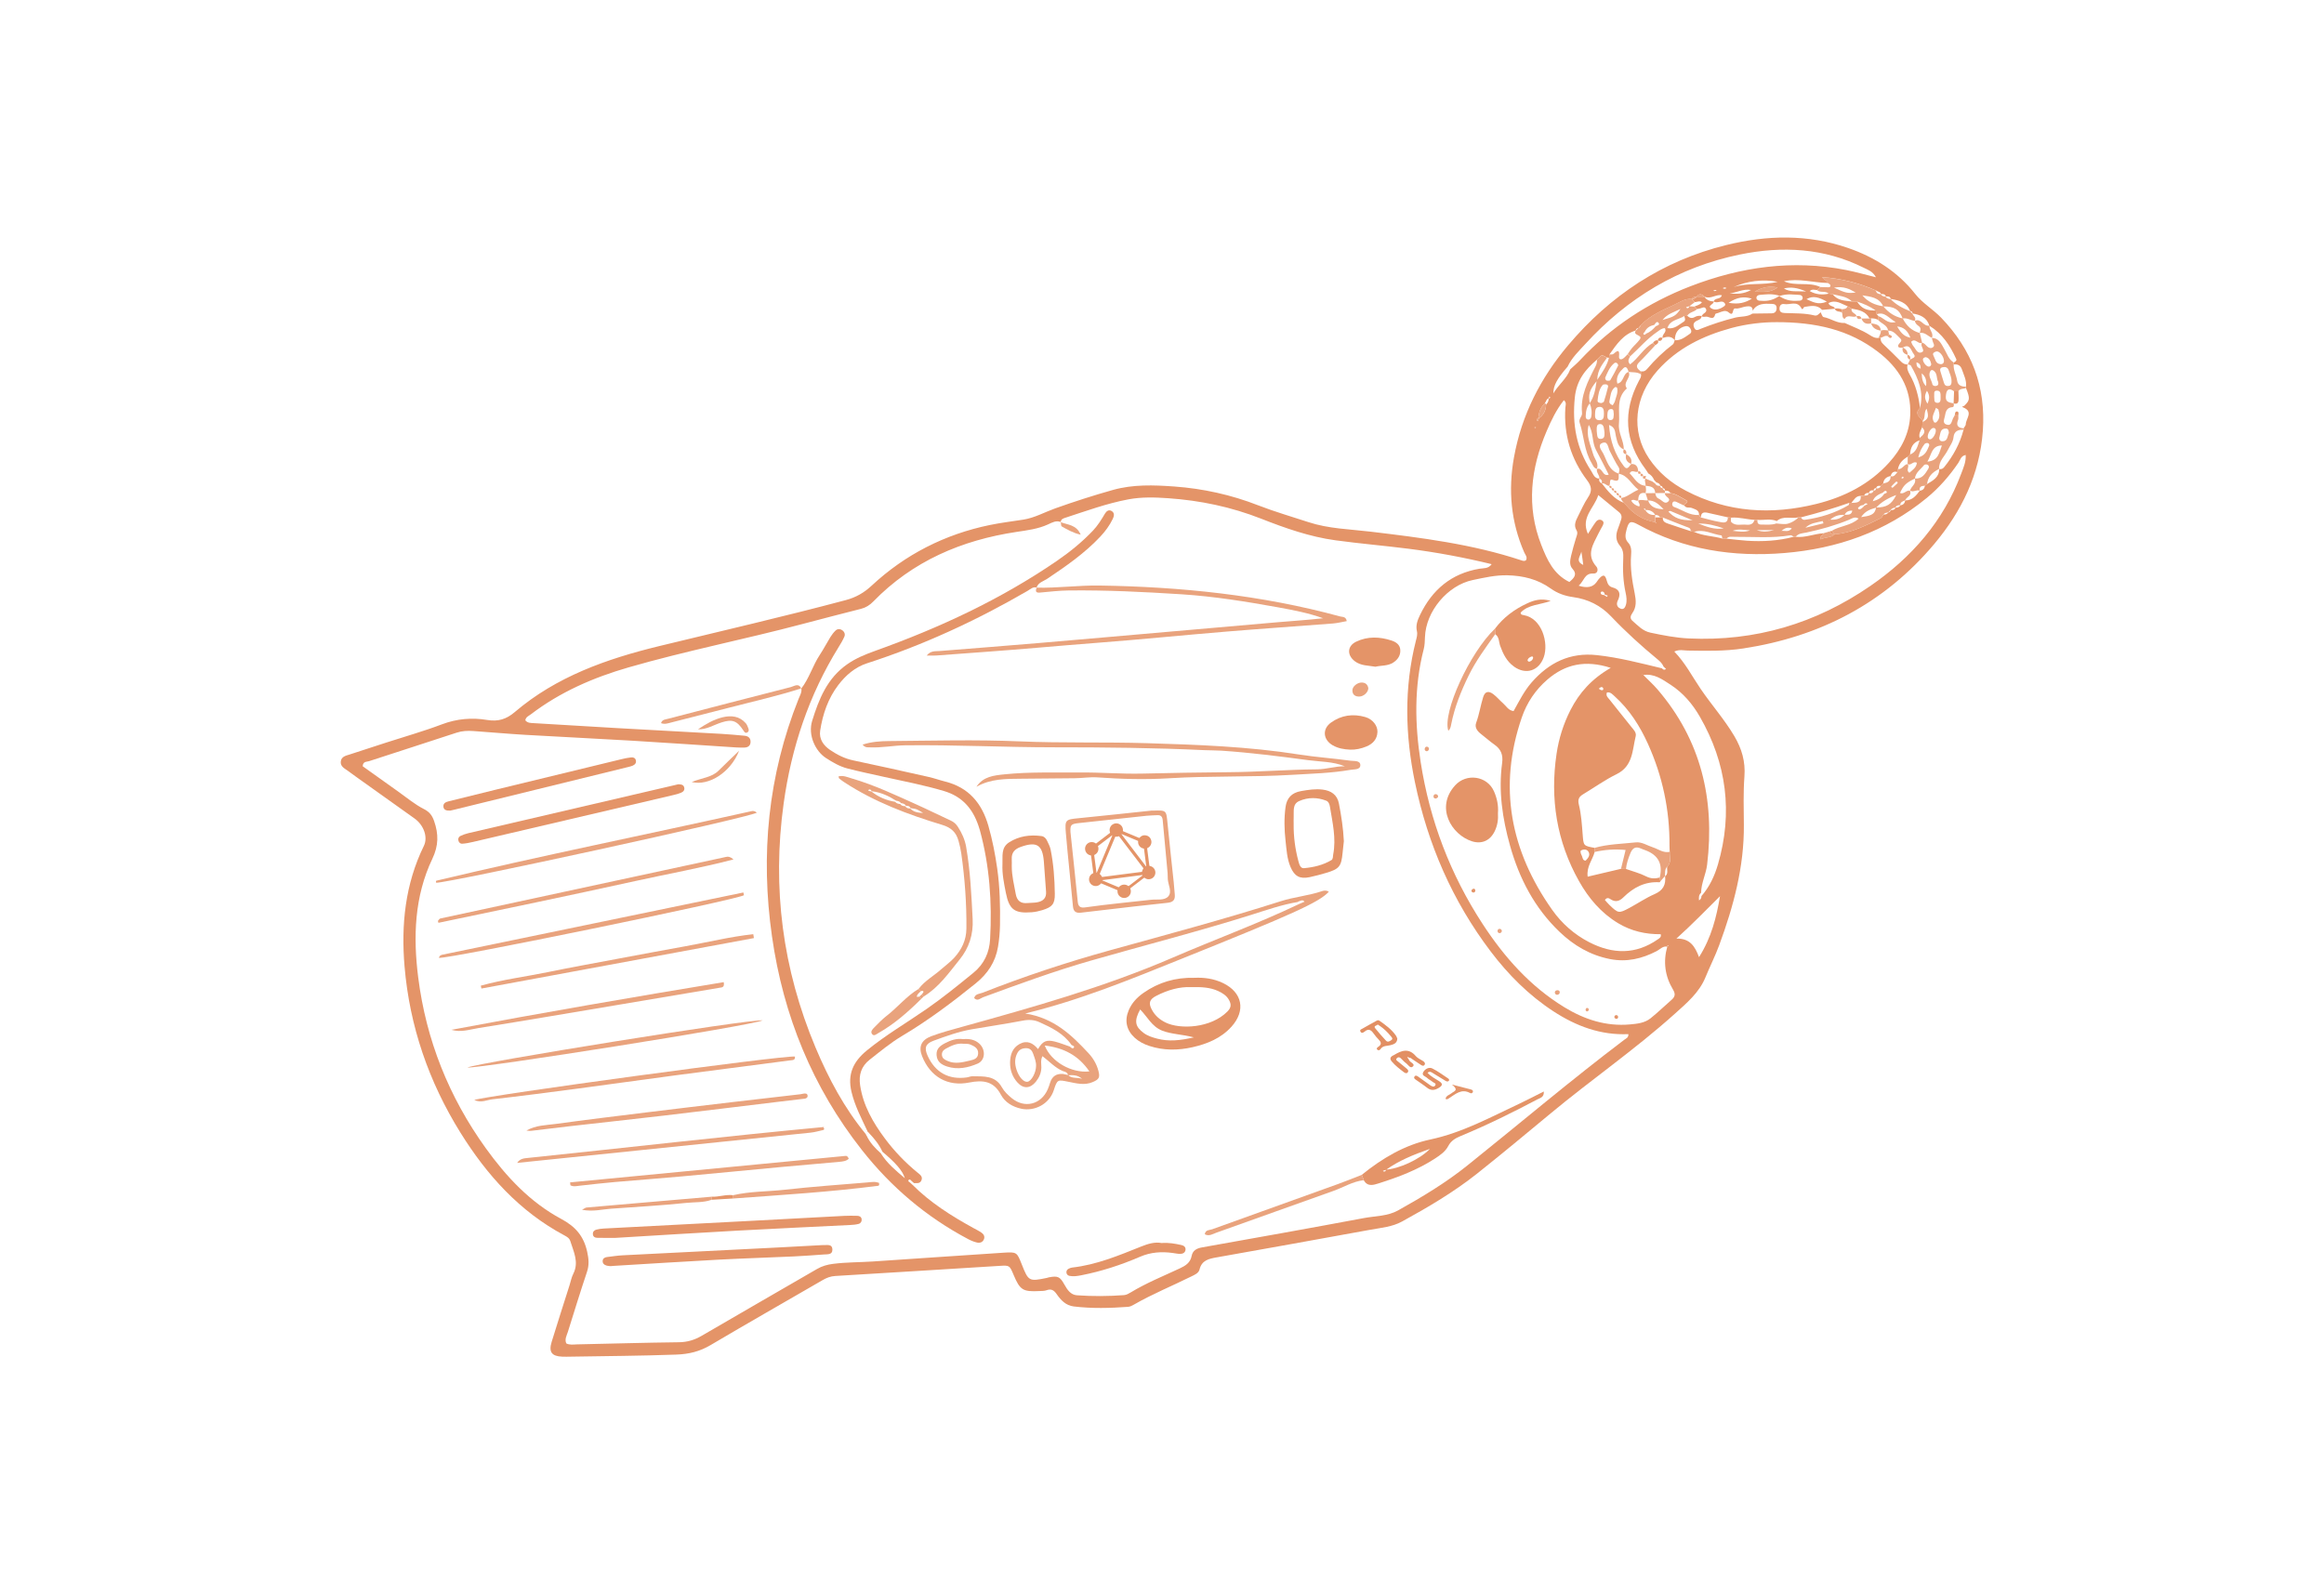 <?xml version="1.0" encoding="UTF-8"?>
<svg id="Layer_2" data-name="Layer 2" xmlns="http://www.w3.org/2000/svg" viewBox="0 0 1574.1 1080">
  <defs>
    <style>
      .cls-1 {
        fill: none;
      }

      .cls-1, .cls-2, .cls-3, .cls-4, .cls-5 {
        stroke-width: 0px;
      }

      .cls-2 {
        fill: #e28f63;
      }

      .cls-3 {
        fill: #e39469;
      }

      .cls-4 {
        fill: #e49468;
      }

      .cls-5 {
        fill: #e9a37d;
      }
    </style>
  </defs>
  <g id="Layer_2-2" data-name="Layer 2">
    <g>
      <path class="cls-5" d="m1247.61,209.52c1.51-.18,3.12-.19,3.75-2.02.93.53,1.86,1.06,2.79,1.59-.71,2.9,2.82,2.97,3.35,5.03-2.47,1.56-6.11-1.65-8.08,1.96-2.13-.84-1.1-3.01-1.87-4.43.02-.71.04-1.42.05-2.13Z"/>
      <path class="cls-5" d="m1188.48,197.59c5.86-3.47,10.22-3.74,15.42-2.87-4.49,3.54-9.07,2.95-15.42,2.87Z"/>
      <path class="cls-5" d="m1234.93,361.26c1.44-.41,2.88-.83,4.33-1.24.7,1.51,2.01,1.9,3.51,1.93,0,0-.02-.02-.02-.02-2.69,2.57-6.41,1.83-9.55,3.46-.94-2.42,1.8-2.61,1.73-4.13Z"/>
      <path class="cls-5" d="m1273.93,223.97c1.66-.65,3.34-.32,5.01-.07.18.88.35,1.77.53,2.65-.32.38-.65.76-.98,1.14-1.82-.65-3.12.83-4.7,1.14,0,0-.69.06-.69.06,0,0-.69,0-.69,0,.65-1.6,1.65-3.09,1.52-4.92Z"/>
      <path class="cls-5" d="m1260.79,215.76c1.8,0,3.61,0,5.41,0,.38-.09.75-.11,1.14-.08,0,1.13.02,2.25.03,3.38-3.13.78-5.44-.08-6.57-3.29Z"/>
      <path class="cls-4" d="m1323.23,273.26c.1-2.73.21-5.47.31-8.2.98-.01,1.96-.02,2.94-.03.04,2.1.23,4.2.08,6.29-.15,2.02-1.48,2.55-3.33,1.94Z"/>
      <path class="cls-4" d="m1242.77,361.95c-1.51-.03-2.81-.42-3.51-1.93.41-.14.83-.25,1.26-.32.75.75,1.5,1.5,2.25,2.25Z"/>
      <path class="cls-4" d="m1323.99,281.31c.31-1.06.05-2.81,1.75-2.53,1.12.19.73,1.64.7,2.61-.82-.03-1.63-.06-2.45-.08Z"/>
      <path class="cls-5" d="m1288.76,235.4c2.14.97,3.44,2.51,3.32,4.98-2.56-.69-3.94-2.17-3.32-4.98Z"/>
      <path class="cls-5" d="m1292.04,240.33c1.74.52,2.22,1.67,1.67,3.34-1.62-.58-2.01-1.78-1.67-3.34Z"/>
      <path class="cls-5" d="m1279.47,226.55c.84.42,2.34,1.03,1.88,1.76-1.01,1.59-1.98.08-2.85-.63.33-.37.66-.75.98-1.13Z"/>
      <path class="cls-5" d="m1267.36,219.04c3.08.48,6.23.85,6.59,4.94-3.08-.47-5.64-1.64-6.59-4.94Z"/>
      <path class="cls-5" d="m1257.51,214.12c1.47-.2,2.85-.19,3.3,1.65-1.69.63-3.03.56-3.3-1.65Z"/>
      <path class="cls-5" d="m1300.25,225.59c.43-1.64,1.29-3.24-.64-4.67-1.17-.87-2.44-1.86-2.61-3.56,2.01-1.03,3.56-.02,5,1.2,1.43,1.22,2.83,2.4,4.9,2.02-.43,2.94,3.09,5.12,1.59,8.26-2.73-1.14-4.77-4.01-8.24-3.25Z"/>
      <path class="cls-4" d="m1247.61,209.52c-.02.71-.04,1.42-.05,2.13-1.57-.93-4.04-.15-4.84-2.54,1.68-.49,3.29-.01,4.9.41Z"/>
      <path class="cls-4" d="m738.92,570.49c1.19-.14,2.28.14,3.25.85.13.1.21.1.35,0,3.08-2.36,6.17-4.72,9.26-7.07.14-.1.14-.18.08-.33-.9-2.46.29-5.04,2.73-5.92,2.42-.87,5.13.53,5.84,3.01.17.58.23,1.18.16,1.78-.02.18.02.25.18.32,2.55,1.06,5.1,2.13,7.64,3.19,1.02.43,2.04.85,3.06,1.28.17.07.26.05.38-.09,1.17-1.37,2.65-1.94,4.41-1.58,1.78.36,2.96,1.47,3.46,3.23.62,2.16-.46,4.43-2.51,5.34-.18.08-.22.17-.2.36.5,3.82.99,7.64,1.48,11.45.03.21.09.29.31.33,2.1.36,3.65,2.11,3.76,4.22.11,2.09-1.24,4.01-3.27,4.59-1.47.42-2.83.15-4.04-.77-.15-.11-.23-.12-.39,0-3.04,2.33-6.09,4.66-9.14,6.98-.17.13-.18.22-.1.41.99,2.35-.22,5.1-2.61,5.97-2.42.89-5.11-.4-5.89-2.84-.2-.63-.27-1.27-.19-1.93.02-.15-.01-.22-.16-.28-3.6-1.5-7.2-3.01-10.8-4.52-.17-.07-.22.02-.3.12-2.1,2.57-6.18,2.08-7.6-.91-1.09-2.3-.1-5.03,2.23-6.09.18-.08.23-.16.2-.36-.5-3.83-.99-7.65-1.48-11.48-.02-.19-.08-.27-.28-.3-2.11-.34-3.62-2.04-3.79-4.22-.15-1.98,1.16-3.91,3.1-4.56.28-.09.57-.16.87-.19Zm21.02,21.87c4.44-.57,8.88-1.15,13.33-1.71.17-.02.26-.06.29-.26.1-.7.36-1.34.78-1.91.13-.18.13-.29,0-.47-4.02-5.26-8.03-10.52-12.04-15.78-1.41-1.85-2.83-3.71-4.24-5.57-.1-.14-.18-.19-.37-.12-.66.26-1.36.35-2.06.27-.19-.02-.26.04-.33.2-3.45,8.28-6.9,16.57-10.36,24.85-.07.16-.05.25.09.36.56.44.99.99,1.27,1.65.08.2.18.23.38.2,4.42-.58,8.85-1.14,13.28-1.71Zm.29,2.13c-4.42.57-8.83,1.14-13.25,1.71-.08,0-.15.02-.23.03-.06,0-.09.03-.1.1,0,.05,0,.1.06.13.05.03.11.05.16.07,3.55,1.48,7.11,2.97,10.66,4.46.18.08.28.07.42-.1,1.51-1.84,4.29-2.17,6.17-.73.2.15.31.12.49-.01,1.71-1.31,3.42-2.62,5.13-3.92,1.34-1.02,2.67-2.04,4.01-3.06.14-.11.15-.19.07-.33-.08-.14-.2-.06-.29-.05-4.43.57-8.87,1.14-13.3,1.71Zm-18.33-9.27c.24,1.9.49,3.79.74,5.69.01.11-.05.29.12.32.18.03.16-.16.21-.26.34-.79.67-1.59,1-2.38,3.11-7.47,6.23-14.94,9.34-22.41.03-.08.13-.16.03-.25-.12-.1-.19.02-.26.07-.82.62-1.64,1.25-2.46,1.87-2.27,1.73-4.54,3.46-6.81,5.19-.14.1-.17.19-.1.35.16.35.24.72.27,1.1.19,1.99-.83,3.77-2.64,4.6-.17.08-.21.16-.19.34.25,1.92.5,3.84.75,5.76Zm28.96-15.41c.03-.18-.11-.17-.19-.21-2.87-1.2-5.73-2.4-8.6-3.6-.73-.31-1.46-.61-2.2-.92-.07-.03-.16-.09-.22.02-.06.09.03.13.07.19.01.02.03.04.05.06,4.87,6.39,9.74,12.78,14.61,19.17.57.75,1.15,1.51,1.72,2.26.05.06.07.17.19.13.13-.05.07-.15.07-.24,0-.03,0-.07-.01-.1-.49-3.8-.98-7.6-1.46-11.4-.03-.24-.11-.31-.34-.36-1.81-.32-3.2-1.69-3.6-3.49-.11-.51-.12-1.02-.07-1.51Z"/>
      <path class="cls-4" d="m1033.63,379.45c1.1-2.08-.52-3.6-1.23-5.23-9.05-20.71-10.94-42.19-6.97-64.3,5.16-28.76,18.05-53.94,36.71-76.04,28.5-33.76,63.88-57.22,107.08-67.87,27.61-6.81,55.29-7.43,82.55,1.99,17.94,6.2,33.54,16.05,45.44,31.11,4.99,6.32,12,10.34,17.53,16.06,20.73,21.47,30.44,46.88,28.28,76.79-2.12,29.3-14.32,54.39-32.81,76.44-33.86,40.37-77.69,62.99-129.5,70.89-12.55,1.92-25.1,1.62-37.7,1.42-2.65-.04-5.37-.94-8.98.66,7.41,7.66,12.09,16.81,17.83,25.27,7.38,10.86,16.16,20.7,22.87,32.07,5.05,8.55,7.56,17.22,6.81,27.29-.82,10.89-.47,21.88-.38,32.83.24,28.37-7.03,55.23-16.72,81.51-2.72,7.37-6.32,14.46-9.32,21.78-4.24,10.36-12.73,17.46-20.93,24.83-26.72,24-56.31,44.38-83.88,67.29-16.42,13.64-32.86,27.27-49.55,40.57-15.88,12.66-33.36,22.93-51.13,32.69-6.63,3.64-14.11,4.23-21.34,5.55-34.71,6.35-69.43,12.57-104.17,18.74-5.28.94-10.11,1.88-11.65,8.21-.6,2.49-3.25,3.56-5.47,4.67-12.98,6.45-26.46,11.91-39.05,19.17-1.17.67-2.51,1.35-3.82,1.45-12.29.91-24.58,1.23-36.85-.25-5.4-.65-8.76-4.3-11.61-8.4-1.8-2.59-3.63-3.75-6.8-2.59-1.5.55-3.24.48-4.88.56-11.13.57-13.12-.68-17.41-10.86-2.76-6.56-2.76-6.62-9.44-6.21-37.15,2.29-74.29,4.64-111.44,6.86-3.15.19-5.8,1.22-8.44,2.75-25.34,14.69-50.79,29.18-76,44.08-7.31,4.32-14.65,6.12-23.18,6.42-23.82.86-47.63,1-71.45,1.4-1.92.03-3.84.09-5.75.01-7.18-.29-9.34-3.12-7.24-9.99,3.93-12.82,8.06-25.58,12.11-38.36.83-2.61,1.33-5.38,2.55-7.79,3.99-7.88.22-14.91-2.01-22.14-.62-2.02-2.32-2.97-4.01-3.88-30.39-16.21-52.52-40.85-70.42-69.61-21.47-34.5-34.4-72.05-37.85-112.58-2.4-28.2.41-55.77,13.09-81.69,2.89-5.91-.09-14.07-6.27-18.51-13.12-9.41-26.3-18.75-39.44-28.13-2.01-1.43-3.97-2.92-5.98-4.35-2.22-1.58-5-2.89-4.58-6.2.42-3.35,3.39-3.88,6.02-4.72,8.34-2.68,16.65-5.43,24.98-8.13,12.49-4.05,25.17-7.61,37.43-12.26,10.1-3.83,20.34-4.71,30.65-2.99,7.46,1.25,13.05-.48,18.71-5.31,28.27-24.1,62.2-36.03,97.6-44.66,42.25-10.3,84.65-20.01,126.67-31.23,6.84-1.83,12.27-4.92,17.49-9.77,22.75-21.17,49.58-34.8,80.04-41.09,7.49-1.55,15.11-2.46,22.67-3.64,7.67-1.2,14.42-5.05,21.61-7.62,12.9-4.6,25.91-8.79,39.08-12.49,13.69-3.85,27.65-3.35,41.61-2.34,19.5,1.41,38.49,5.62,56.65,12.69,11.25,4.38,22.78,7.69,34.2,11.45,13.68,4.5,28,4.76,42.08,6.45,34.52,4.14,68.99,8.42,102.18,19.45,1,.33,2.1.71,3.13-.13Zm75.94-157.11l.14-.14c-.97.21-1.7.66-1.77,1.77l.09-.11c-8.52,2.52-13.08,9.42-17.82,16.11-.14.81-.28,1.63-.42,2.44-.4-.13-.8-.2-1.22-.21-1.79-.51-3.63-2.99-5.35.11-.53.46-1.07.92-1.6,1.38,0,0,.12-.14.12-.14-8.05,6.82-13.91,14.1-15.09,25.81-1.83,18.16,1.12,34.52,11.08,49.64,1.37,2.08,2.13,5.24,5.61,5.21l-.05-.08c-.46,1.64.2,2.72,1.7,3.37l-.06-.07c4.13,5.32,8.25,10.66,14.88,13.18l-.05-.05c.55.54,1.1,1.08,1.65,1.62,5.21,6.19,11.71,10.18,19.74,11.54.27.79.52.92.64.38.02-.07-.42-.24-.65-.37,0-1.07,0-2.14,0-3.21,1.13-.02,2.25-.04,3.38-.05.59.02,1.18.04,1.77.06-.37,2.87,1.83,3.6,3.79,4.29,4.99,1.75,10.03,3.34,15.05,4.99.77.16,1.54.33,2.31.49,6.1,2.8,12.87,2.75,19.2,4.56l2.83.05c4.56.47,9.11,1.09,13.69,1.39,10.75.71,21.41.09,31.88-2.68l.62.03h.62c6.41.75,12.38-2.02,18.65-2.39.07,1.52-2.67,1.71-1.73,4.13,3.14-1.63,6.86-.9,9.55-3.46,11.32-.9,21.18-5.99,31.09-10.88.85-.42,1.29-1.68,1.91-2.54,1.36.19,2.48-.19,3.25-1.39l-.15.12c.9-.29,1.68-.7,1.78-1.79l-.14.12c1.44,0,2.83-.07,3.43-1.73l-.12.08c1.43,0,2.69-.31,3.41-1.72l-.09.08c2.09-.17,3.04-1.48,3.37-3.39l-.1.09c4.85.1,7.42-3.23,9.97-6.61l-.05.05c2.03-.23,3.18-1.35,3.45-3.38.51-.38,1.02-.77,1.52-1.15,4.04-2.4,8.27-4.66,8.23-10.32l-.06.07c1.51.53,2.61-.23,3.47-1.3,6.06-7.52,10.58-15.85,13.04-25.24.03-.31.04-.62,0-.94.53-.91,1.49-1.82,1.5-2.74.05-3.85,5.42-8.49-1.7-11.41-1.64-.67.34-.79.62-1.06,3.93-3.8,4.06-4.94,1.22-12.11.02-.32.02-.63-.01-.95.54-4.21-1.47-7.81-2.73-11.59-.92-2.75-2.79-3.75-5.55-3.38,0-.45.02-.9.05-1.35.94-.53,2.16-1.18,1.62-2.38-4.09-9.06-9.46-17.13-18.15-22.51-1.75-5.66-6.25-7.52-11.51-8.31l.12.1c-.04-1.11-.52-1.8-1.73-1.75l.09.07c-2.35-6.07-7.69-7.35-13.25-8.28l.11.07c-.47-1.89-1.89-1.88-3.39-1.71l.1.06c-.49-1.84-1.96-1.75-3.4-1.71l.12.07c-.48-1.73-2.32-1.6-3.41-2.48-11.45-5.09-23.37-8.12-36.52-9.1,1.41,2.15,3.53,2.14,3.9,3.98-9.91-.15-19.74-3.38-29.74-1.13,7.92,3.6,16.77.17,24.6,3.88-.72.68-1.45,1.35-2.17,2.03-1.56.04-3.21-.91-5.02.71,4.22,2.44,8.47,2.69,12.92,1.77.89.12,1.77.24,2.66.36,3.32,4.47,8.36,4.36,13.15,4.94,1.11,0,2.22,0,3.33,0,2.94,4.64,6.26,6.23,12.72,6.1.2.84.41,1.68.61,2.52.41.43.82.87,1.23,1.3-.05.88-.09,1.75-.14,2.63-1.48-.94-3.12-1.16-4.82-1.13-.38-.04-.76-.01-1.14.08-2.49-4.98-7.28-5.81-12.05-6.67-.93-.53-1.86-1.06-2.79-1.59-4.13-1.59-8.07-4.83-12.97-2.15.86,2.65,3.87,1.61,4.42,3.81-2.91.25-5.81.5-8.72.76-3.47-3.74-7.76-2.64-11.95-1.99-.78.12-1.15,2.62-2.06.91-2.9-5.44-7.73-2.12-11.62-2.85-1.72-.32-3.1.62-3.22,2.73-.15,2.56,1.28,3.25,3.5,3.34,6.77.26,13.58-.01,20.25,1.65,1.78.44,2.95-1.05,4.1-2.19.64,1.14,1.13,3.13,1.95,3.27,4.92.89,9.12,4.34,14.35,4,5.69,2.63,11.63,4.75,16.95,8.16,1.86,1.19,3.73,2.3,6.08,1.93h.69s.69-.05.69-.05c-.32,1.78.38,3.07,1.69,4.31,4.16,3.93,8.26,7.92,12.26,12.01,1.27,1.3,2.69,1.75,4.36,1.84l-.09-.11c-.75,2.52.15,4.65,1.39,6.81,4.05,7.05,6.06,14.74,6.98,22.76-4.21,3.92.05,6.03,1.86,8.66,0,0,.01.76.01.76-.13,1.17-.26,2.34-.4,3.51-1.02,2.34-2.54,4.56-1.68,7.33-.03.52-.04,1.04-.03,1.56-4.67,1.5-6.21,5.11-6.49,9.58-.5.49-1,.97-1.49,1.46-3.33,1.92-5.93,4.43-6.72,8.39-.09.7-.19,1.4-.28,2.11-2.56-.86-3.98.26-4.65,2.67l.04-.03c-2.79.56-4.74,1.99-5.1,5.02-.51.59-1.01,1.17-1.52,1.76-1.43-.25-2.78-.31-3.29,1.48l.06-.05c-1.08.06-1.76.51-1.7,1.7l.07-.06c-1.6-.39-2.8.01-3.36,1.69l.07-.04c-1.46-.18-2.6.26-3.22,1.69-.72.1-1.44.21-2.16.31-3.41-.18-4.68,2.6-6.46,4.67-.47-.05-.95-.05-1.42.01-10.74,3.79-21.67,6.99-32.7,9.82-.6,0-1.19.02-1.79.03-4.83,1.14-10.28-1.39-14.65,2.49-4.25-1.77-8.68-.49-13.02-.8-.67,0-1.34,0-2-.01-5.33-.26-10.52-1.92-15.91-1.5-.69-.06-1.39-.12-2.08-.18-4.7-1.06-9.39-2.17-14.1-3.16-2.48-.52-4.33.06-4.2,3.15l-1.34-1.69c.12-3.33-2.64-3.68-4.8-4.63-1.67-.73-3.94.38-5.17-1.69-.37-1.43,4.31-2.12.67-3.94-3.28-1.64-6.23-4.05-10.07-4.45-.8-1.49-2.13-1.81-3.67-1.65.1-1.16-.54-1.63-1.59-1.7,0-1.07-.6-1.56-1.59-1.69-.35-1.39-1.44-1.89-2.68-2.22-.53-.58-1.06-1.16-1.59-1.74-.78-1.92-2.07-3.38-3.9-4.36-.59-.92-1.12-1.88-1.77-2.75-14.34-19.02-15.59-39.04-4.57-59.99.76-1.44,1.82-2.78,1.34-4.57,0-.63,0-1.25,0-1.88,1.75.37,3.07-.22,4.23-1.6,5.21-6.16,11-11.72,17.42-16.62.72-.55.85-1.87,1.25-2.84,4.16.38,7.1-2.19,10.21-4.29,1.37-.92,1.24-2.24.42-3.55-.78-1.24-1.72-1.96-3.32-1.65-4.64.91-7.32,4.43-7.2,9.6-2.26-3.05-5.19-2.62-8.24-1.62-.82-2.48,3.25-3.9,1.43-6.6.62-.02,1.25-.05,1.87-.07,4.61.89,7.62-2.31,11.01-4.41,1.39-.86.76-2.42.27-3.72.7-.06,1.39-.11,2.09-.17,1.5,1.37,3.05,1.91,5.04.79,1.39-.78,3-1.09,4.64-.67-.08,2.05-1.84,2.49-3.21,3.16-2.06,1.02-2.77,2.41-1.88,4.59,1.14,2.8,2.94,1.49,4.65.81,7.55-3.01,15.24-5.5,23.15-7.49,3.9-.98,8.19-.33,11.72-2.75,4.36-.05,8.72-.06,13.08-.17,2.35-.06,3.35-1.5,3.29-3.76-.06-2.21-1.61-2.58-3.34-2.65-4.91-.18-9.86-.48-12.87,4.63,0-3.33-2.38-3.14-4.53-2.85-2.4.32-4.85,1.67-7.09,1.33-2.66-.4-.69,6.06-4.7,2.62-2.13-1.82-4.62-.47-6.89.36-.76.28-2.07.46-2.17.91-1.07,4.64-4.05,1.49-6.21,1.66-1.07.08-2.11.39-3.06-.37.5-.58.91-1.32,1.53-1.71,1.29-.8,2.22-1.83,1.43-3.27-.87-1.6-2.31-.69-3.56-.32-.78.23-1.58.37-2.38.55-.64-.57-1.29-1.14-1.93-1.7,1.78-.83,3.89-1.1,5.19-2.92-1.66-1.18-3.18-.21-4.7-.1-.72-.69-1.44-1.38-2.17-2.07,1.36-.03,2.59-.29,3.29-1.64,1.76.02,3.51.04,5.27.06,1.43,2.34,3.7,3.05,6.25,3.21.43,1.95-4.81,2.82-1.47,4.75,2.72,1.57,6.2.34,8.87-1.75.32-.25.57-1.07.41-1.36-1.64-2.89-4.2-.79-6.34-1.12-.51-.08-1-.32-1.49-.49.77-2.8,4.86-1.12,5.55-4.28-4-.71-7.63,2.87-11.67,1.02-1.78-1.76-3.56-2.47-5.37-.05-1.35.04-2.6.27-3.28,1.65-4.4-.55-8.01,2.03-11.55,3.71-8.05,3.83-16.5,7.21-22.88,13.87-.6.73-1.2,1.46-1.8,2.2Zm-60.76,47.55c-1.55.57-1.6,2.26-2.48,3.33-2.67,2.7-4.18,5.9-4.21,9.74-.68.44-1.25.97-1.11,1.87.03.19.37.33.57.49.29-.69.58-1.39.87-2.08,3.13-2.25,4.66-5.33,4.74-9.16,1.09-1.16,1.91-2.42,1.69-4.12.88-.16,1.63-.38.63-1.39-.23.44-.47.88-.7,1.32Zm101.91,340.11c1.13-.68,1.74-1.65,1.72-2.98,5.48-6.25,8.89-13.64,11.18-21.48,10.21-35.08,5.88-68.48-12.29-100.05-4.93-8.57-11.33-16.11-19.71-21.56-5.65-3.67-11.28-7.87-18.75-6.62-.17-.27-.34-.54-.5-.81.02.14-.01.33.06.4.16.14.37.21.56.31,3.26,3.28,6.73,6.38,9.73,9.88,29.43,34.36,38.85,74.36,33.56,118.62-.78,6.57-4.04,12.48-4.08,19.12-1.71,1.41-1.57,3.33-1.41,5.24-.14.14-.28.28-.41.41l.35-.49Zm-64.17-206.87c.58.42,1.16.85,1.78,1.21.04.03.43-.54.65-.82-.7-.25-1.4-.51-2.11-.77-.05-1.22-.64-2.02-1.89-2.07-.28-.01-.88.68-.84.96.22,1.32,1.33,1.41,2.4,1.48Zm41.16,190.54c2.53-1.72,1.17-4.35,1.54-6.58,3.13-2.91,1.46-6.64,1.7-10.05-.06-1.37-.17-2.73-.16-4.1.18-24.12-4.7-47.19-14.65-69.13-5.46-12.04-12.48-23.08-22.41-32.02-1.53-1.38-2.96-3.16-5.33-2.69-.88,2.33.66,3.42,1.59,4.6,4.89,6.23,9.93,12.35,14.83,18.57,1.5,1.91,3.7,3.9,3.07,6.47-2.32,9.51-1.79,20.26-12.94,25.72-7.82,3.83-14.99,8.96-22.47,13.48-2.78,1.68-4.05,3.26-3.07,7.2,1.62,6.56,2.03,13.46,2.57,20.25.6,7.57.42,7.58,8.03,8.99.03.93.05,1.85.08,2.77-1.39,5.32-5.64,9.87-4.73,16.75,7.94-1.87,15.28-3.6,22.62-5.33,1.12.04,2.25.08,3.37.12,4.54,1.62,9.29,2.81,13.54,4.98,3.23,1.65,6.11,1.67,9.31.81.12.86.24,1.72.37,2.58-.16.22-.34.64-.48.63-9.9-.65-17.78,3.54-24.59,10.26-2.64,2.61-5.4,3.43-8.75,1.15-.93-.63-2.38-1.38-3.72.61,1,1.09,2.01,2.33,3.15,3.42,5.88,5.64,6.28,5.75,13.33,1.99,5.77-3.08,11.22-6.83,17.19-9.42,5.74-2.49,7.77-6.36,7.09-12.2l-.05.16Zm-65.89-345.33c-7.12,8.14-9.79,12.9-9.66,18.15,3.31-5.8,8.96-9.88,11.42-16.3,2.18-2.03,4.48-3.93,6.51-6.1,21.09-22.58,46.25-39.13,75-50.21,34.08-13.13,69.1-18.09,105.31-10.97,6.54,1.29,12.98,3.15,20.22,4.93-2.16-4.05-5.45-5.05-8.29-6.47-26.85-13.41-55.14-14.84-83.94-8.93-41.52,8.53-76.13,29.46-104.61,60.6-4.35,4.75-9.15,9.29-11.97,15.3Zm67.63,392.99c-3.13-.71-4.99,1.77-7.33,2.98-9.98,5.17-20.25,7.63-31.62,5.4-13.41-2.62-24.51-9.2-34.17-18.43-16.89-16.14-27.31-36.14-33.54-58.38-5.12-18.27-7.95-36.91-5.37-55.92.75-5.52-.71-9.42-5.21-12.55-3.14-2.18-5.97-4.8-9.01-7.12-2.59-1.98-4.54-4.5-3.35-7.71,2.1-5.68,2.94-11.65,4.74-17.37,1.2-3.82,3.61-4.45,6.9-1.95,2.38,1.81,4.32,4.18,6.58,6.16,2.17,1.9,3.6,4.85,7.12,5.27,3.78-6.75,7.18-13.66,12.26-19.46,11.69-13.32,25.85-20.42,44.11-18.45,15.02,1.62,29.52,5.44,44.12,8.94.8.96,1.68,1.37,2.77.42-.57-.54-1.15-1.08-1.72-1.62-.81-2.14-2.5-3.61-4.17-4.99-10.99-9.06-21.51-18.63-31.31-28.95-7.13-7.51-15.68-11.71-25.77-13.1-5.52-.76-10.6-2.55-15.15-5.82-8.75-6.29-18.65-8.7-29.31-8.96-8.05-.19-15.74,1.6-23.49,3.22-17.07,3.56-31.83,21.26-32.37,38.73-.08,2.72-.18,5.52-.85,8.13-6.57,25.38-6.02,51.07-2.04,76.59,6.14,39.4,20.09,76.06,41.94,109.53,14.66,22.45,32.17,42.24,55.32,56.39,13.61,8.32,28.25,13.12,44.47,11.67,4.92-.44,9.97-.95,13.95-4.14,4.91-3.93,9.43-8.34,14.18-12.47,2.41-2.09,2.88-3.93,1.04-6.99-5.46-9.08-6.78-18.9-3.86-29.18.21-.11.44-.18.6-.34.08-.08.01-.3.01-.46-.51,0-.67.31-.48.91Zm-410.92-287.67c-3.18-1.29-5.94.33-8.58,1.55-6.82,3.15-14.08,4.02-21.38,5.12-37.26,5.6-70.42,19.79-97.09,47.17-2.39,2.46-4.99,4.11-8.27,4.94-13.24,3.38-26.48,6.78-39.7,10.29-39.11,10.38-78.85,18.15-117.76,29.38-23.91,6.9-46.3,16.64-66.17,31.79-1.47,1.12-3.46,1.8-3.77,4.07,1.56,1.95,3.83,1.8,5.94,1.93,18.84,1.15,37.68,2.3,56.52,3.36,23.49,1.33,46.99,2.56,70.48,3.89,5.18.29,10.36.8,15.53,1.27,2.51.22,4.16,1.56,4.09,4.19-.07,2.67-1.83,3.81-4.37,3.83-1.92.01-3.84,0-5.75-.12-23.47-1.52-46.93-3.16-70.41-4.56-24.03-1.43-48.08-2.54-72.12-3.95-11.74-.69-23.45-1.77-35.18-2.58-3.81-.26-7.53-.13-11.32,1.13-19.73,6.54-39.55,12.81-59.29,19.3-1.53.5-4.12.03-4.26,3.43,7.99,5.7,16.2,11.6,24.44,17.44,5.58,3.95,10.9,8.45,16.94,11.51,3.91,1.98,5.68,4.41,7.01,8.24,3.03,8.76,3.08,16.46-1.24,25.54-12.14,25.48-13.05,52.9-9.55,80.4,5.38,42.34,20.78,80.9,45.72,115.56,13.89,19.29,30.02,36.64,51.08,47.93,9.89,5.3,15.35,11.81,17.66,22.36,1.04,4.72,1.42,8.87-.14,13.52-4.52,13.48-8.69,27.08-12.95,40.65-.8,2.54-2.35,5.02-1.07,7.85,2.36,1.19,4.87.7,7.29.64,22.99-.48,45.97-1.17,68.96-1.44,5.72-.07,10.59-1.54,15.46-4.38,26-15.18,52.11-30.16,78.15-45.27,3.38-1.96,6.88-2.95,10.79-3.45,8.99-1.15,18.03-1.03,27.04-1.62,29.47-1.94,58.93-4.04,88.4-5.94,9.11-.59,9.12-.37,12.43,7.97,4.51,11.38,4.9,11.59,16.87,9.13.53-.11,1.05-.34,1.58-.44,6-1.07,7.38-.51,10.48,5.06,1.95,3.5,4.22,6.82,8.39,7.12,10.65.76,21.34.69,31.99-.11,1.55-.12,3.13-1.02,4.52-1.86,10.57-6.4,22.02-11.02,33.16-16.23,3.88-1.82,7.15-3.79,8.05-8.44.71-3.68,3.36-5.14,7.02-5.79,36.6-6.51,73.2-13.03,109.73-19.88,7.73-1.45,15.97-1.21,23.08-5.18,16.26-9.08,32.25-18.68,46.8-30.34,35.46-28.4,70.11-57.8,106.36-85.22,1.17-.88,3.01-1.45,2.82-3.86-18.72.82-35.31-5.36-50.77-15.45-16.73-10.92-30.58-24.82-42.55-40.63-25.87-34.17-42.52-72.53-51.22-114.4-6.65-32.02-7.48-64.04.61-95.97.55-2.16,1.21-4.33.71-6.45-.96-4.07.43-7.59,2.09-11.04,8.24-17.14,21.25-28.17,40.39-31.35,2.68-.44,5.87.12,8.13-3.08-18.83-4.58-37.36-8.02-56.06-10.41-16.54-2.11-33.18-3.49-49.7-5.75-17.44-2.38-34.03-8.22-50.3-14.62-20.33-8-41.34-12.38-63.01-13.89-8.99-.63-17.98-.93-27,.77-14.59,2.75-28.45,7.82-42.48,12.39-1.48.48-3.23.93-3.34,3.03l.07-.06Zm484.04-135.4c-8-.02-19.12,1.02-30.02,4-19.07,5.22-36.33,13.59-49.75,28.61-15.91,17.81-18.29,41.28-5.9,59.68,6.39,9.49,14.96,16.64,25.06,21.92,28.27,14.8,57.94,16.46,88.42,8.89,18.94-4.71,35.85-13.29,49.15-27.99,8.29-9.17,13.76-19.66,14.32-32.29.81-18.37-7.92-32.04-21.82-42.72-19.46-14.94-42.07-20.22-69.46-20.12Zm128.82,89.98c-3.27.57-3.68,3.42-4.97,5.32-6.04,8.89-13.03,16.89-21.34,23.73-28.02,23.07-60.77,34.39-96.42,37.35-34.73,2.88-68.22-2.22-99.23-19.32-5.05-2.79-6.29-2.12-7.78,3.67-.76,2.95-1.34,5.96,1.07,8.53,2.3,2.45,2.3,5.48,2.06,8.5-.71,8.84.73,17.47,2.45,26.06.94,4.69,1.31,9.23-1.69,13.39-1.26,1.75-1.63,3.56.16,5.11,3.7,3.17,6.95,6.91,12.16,8,8.57,1.81,17.18,3.51,25.92,3.92,45.05,2.13,86.07-10.09,123.09-35.59,27.93-19.24,49.46-43.85,61.49-76.02,1.5-4.02,3.35-8.03,3.04-12.65Zm-240.39,144.21c-17.29-5.61-30.89-2.45-42.96,7.96-8.04,6.94-13.84,15.59-17.27,25.56-16.23,47.08-7.69,90.47,20.59,130.45,6.47,9.15,14.97,16.71,25.17,21.93,15.86,8.12,31.4,8.46,46.44-2.06,1.08-.75,2.38-1.4,1.88-3.42-10.2.1-19.9-2.06-28.84-7.44-11.61-6.98-20.01-16.94-26.52-28.51-15.17-26.95-19.71-55.93-15.19-86.33,1.53-10.28,4.65-20.21,9.42-29.57,5.97-11.71,14.37-21.16,27.29-28.58Zm-28.03-58.19c3.26-2.79,5.57-5.12,2.03-9.04-2.17-2.4-1.53-5.74-.87-8.66.9-3.99,2.1-7.91,3.26-11.83.54-1.82,1.57-3.59.43-5.48-2-3.33-.62-6.32.89-9.28,2.24-4.37,4.17-8.96,6.9-13.01,2.9-4.29,2.49-7.48-.61-11.57-10.96-14.46-15.94-30.87-14.75-49.08.11-1.63,1-3.63-1.01-5.21-5.15,6.56-8.56,13.72-11.66,20.96-10.78,25.23-13.9,50.97-3.61,77.17,3.89,9.92,8.22,19.75,18.99,25.03Zm6.3,2.51q8.34,2.72,11.99-2.26c.48-.66.91-1.37,1.43-2,3.01-3.6,4.47-3.49,5.64.94.65,2.44,1.62,3.89,3.96,4.53q6.2,1.68,4.04,7.57c-.38,1.02-1,2.01-1.11,3.06-.2,1.85.94,3.21,2.55,3.77,2.06.71,2.96-.93,3.45-2.51.84-2.68.46-5.49-.11-8.12-1.72-7.81-2.07-15.67-1.65-23.61.16-3.06-.13-5.93-2.27-8.44-2.98-3.5-2.92-7.45-1.31-11.55.8-2.03,1.46-4.11,2.14-6.19.67-2.03.19-3.69-1.52-5.08-4.39-3.56-8.73-7.19-13.94-11.48-2.8,8.93-12.06,14.99-7.02,26.28,2.08-3.19,3.59-5.76,5.37-8.14,1.04-1.4,2.69-2.02,4.31-.88,1.43,1.01.85,2.4.2,3.64-.89,1.69-1.9,3.33-2.72,5.05-3.5,7.26-8.65,14.31-1.47,22.44,1.45,1.64,1.12,4.93-2.01,4.75-6.07-.36-6.19,5.02-9.95,8.24Zm95.73,210.34c-9.47,9.36-18.58,18.82-29.53,28.73,9.18-.19,12.52,5.15,15.32,12.57,8.46-13.43,11.79-27.09,14.21-41.3Zm39.03-416.22c-10.11-1.93-20.93-.49-29.84,3.62,9.72-3.22,20.04-1.07,29.84-3.62Zm1,9.68c5.49,3.56,9.72,3.4,13.97,3.12,1.2-.08,2.08-.88,1.99-2.05-.09-1.15-1.07-1.85-2.25-1.87-3.89-.09-7.85-1.1-13.71.81Zm.34-.21c-5.68-1.71-9.58-.83-13.45-.6-1.18.07-2.21.83-2.28,1.88-.06,1.03.79,1.97,2.03,2.07,4.22.35,8.38.34,13.69-3.35Zm-18.85,1.99c-5.24-1.74-9.96-1-15.74,2.76,6.85,1.27,11.41-.05,15.74-2.76Zm37.04.32c3.93,1.67,7.83,4.27,13.8,1.66-5.36-2.92-9.29-4.3-13.8-1.66Zm-15.28-7.25c4.21,2.68,8.74,1.65,15.03,2.05-6.02-2.68-10.44-3.17-15.03-2.05Zm-137.63,380.84c-.4,1.49.43,2.65.92,3.87.46,1.17.42,2.79,2.42,2.91,1.66-1.75,3.45-3.77,1.8-6.22-1.1-1.62-3.29-1.65-5.14-.57Zm117.85-378.67c6.35.08,10.93.67,15.42-2.87-5.21-.87-9.57-.6-15.42,2.87Zm-2.45-1.14c-5.55-.99-9.82,1.94-14.52,2.26,4.85.59,9.58.46,14.52-2.26Zm-113.68,186.24c-.29-3.05-.85-6.01-1.28-9-.63,3.14-4.3,6.49,1.28,9Zm11.87,84.75c1.21.3,1.67.06,1.71-.6.05-.89-.58-1.48-1.34-1.39-.62.07-1.16.7-1.74,1.09.61.4,1.22.81,1.37.91Zm85.2-272.29c-.44-.15-.89-.44-1.32-.43-.44.01-.87.32-1.3.5.44.16.89.44,1.32.43.44-.01.87-.32,1.3-.5Zm-6.76,1.77c-.21-.15-.42-.44-.62-.43-.52.02-1.04.16-1.56.26.21.15.42.44.63.44.52-.02,1.04-.17,1.55-.26Zm-122.55,93.11c.04-.21.18-.48.1-.61-.32-.52-.66-.45-.82.16-.04.16.09.42.22.54.08.07.33-.05.5-.09Z"/>
      <path class="cls-5" d="m1302.24,285.12c-1.81-2.63-6.07-4.74-1.86-8.66,2.92-10.66-1.08-19.88-6.12-28.84-.28-.51-1.48-.5-2.25-.73,0,0,.09.11.09.11.53-1.12,1.06-2.24,1.6-3.36,1.32-1.01,4.52-1.33,2.49-3.83-1.77-2.18-2.4-7.32-7.39-4.36-2.51.53-4.34-.47-2.37-2.7,1.39-1.58,2.02-2.21.47-3.65-2.35-2.19-4.21-5.17-8-5.13-.65-3.88-4.6-4.66-6.73-7.15.05-.88.09-1.75.14-2.63,3.58.95,5.84,5.43,11.7,3.99-4.85-2.65-7.41-7.28-12.93-5.28-.2-.84-.41-1.68-.61-2.51-3.86-2.83-8.2-4.65-12.72-6.11-1.11,0-2.22,0-3.33,0-3.63-3.64-8.58-3.79-13.15-4.94-.89-.12-1.77-.24-2.65-.36-2.18-2.26-5.68-.34-7.91-2.49.72-.68,1.45-1.35,2.17-2.03,1.61.04,3.21.11,4.82.12,1,0,2.33.17,2.07-1.38-.09-.57-1.14-.99-1.75-1.48-.37-1.83-2.48-1.82-3.9-3.98,13.15.98,25.07,4.01,36.52,9.1.31,1.97,1.75,2.38,3.41,2.48,0,0-.12-.07-.12-.07.72,1.39,2.01,1.65,3.4,1.71,0,0-.1-.06-.1-.06.71,1.4,2.06,1.54,3.39,1.71,0,0-.11-.07-.11-.07,3.7,3.9,8.33,6.33,13.25,8.28,0,0-.09-.07-.09-.07.58.58,1.16,1.16,1.73,1.75,0,0-.12-.1-.12-.1.61,1.64,2.83,2.74,1.69,4.98-2.79-.29-5.25-2.27-8.23-1.61-2.32-6.14-5.59-8.18-13.17-8.2-2.8-6.27-8.64-6.55-14.14-7.51,3.71,4.51,8.62,6.63,14.19,7.44,3.44,4.26,7.76,7.09,13.16,8.22,2.46,4.89,6.09,8.41,11.51,9.85.54,2.2,1.07,4.39,1.61,6.59-2.6,1.46-4.52-3.57-7.43-.6.43.88.71,1.99,1.39,2.75,1.67,1.88,2.73,5.73,5.9,4.26,2.62-1.21-1.68-4.22.15-6.4,1.7.28,2.48,1.8,3.69,2.75,1.08.85,2.34,1.25,3.58.36,1.45-1.04.58-2.24.12-3.43-.37-.95-.54-1.97-.81-2.96,4.91.12,6.39,4.12,8.4,7.49,1.92,3.23,2.93,7.09,6.44,9.21-.03.45-.04.9-.05,1.35-.27,3.87,1.79,7.23,2.36,10.93.52,3.34,3.03,4.04,5.92,4.05.03.32.04.63.01.95-1.72.69-3.96.16-5.11,2.18-.98.01-1.96.02-2.94.03-2.86-2.11-4.86-1.83-5.42,2.04-.62,4.3.41,5.46,5.18,6.08.14,1.06.38,2.53-.94,2.63-3.98.29-4.48,3.22-5.02,6.12-.36,1.97-1.8,4.59.93,5.62,3.5,1.32,3.6-2.1,4.57-4.13.34-.72.76-1.41,1.15-2.11.82.03,1.63.06,2.45.08-.04,1.04.19,2.2-.18,3.11-1.49,3.74.01,5.36,3.68,5.66.03.31.03.62,0,.94-3.6-.1-6.34.93-6.76,5.08-.33,3.3-2.42,5.78-3.81,8.62-2.07,4.22-6.28,7.52-5.94,12.84,0,0,.06-.07.06-.06-5.22,2.62-7.57,5.57-8.23,10.32-.51.38-1.02.77-1.52,1.15-2.2.05-3.94.58-3.45,3.38,0,0,.05-.05.05-.05-2.2-.92-4.41,1.35-6.6-.03.66-2.9,4.57-4.53,3.23-8.22,5.01.47,7.06-3.18,9.19-6.66.66-1.07.46-2.19-.66-2.7-.61-.28-1.9-.2-2.24.23-2.28,2.92-5.8,5.03-6.24,9.19-6.04,2.93-7.57,4.4-10.09,9.73,2.65,1.16,4.29-2.11,6.76-1.52,1.48,3.49-2.54,4.23-3.31,6.6,0,0,.1-.09.1-.09-1.57.69-3.45,1.06-3.37,3.39l.09-.08c-1.46-.06-2.76.18-3.41,1.72,0,0,.12-.08.12-.08-1.4.07-2.6.53-3.43,1.73,0,0,.14-.12.14-.12-.59.6-1.18,1.19-1.78,1.79,0,0,.15-.12.15-.12-1.2.2-2.46.25-3.25,1.39-.63.87-1.06,2.12-1.91,2.54-9.91,4.89-19.78,9.99-31.09,10.88,0,0,.02.02.02.02-.75-.75-1.51-1.5-2.26-2.25,5.63-3.61,13.07-3.45,18.43-8.42-2.71-1.61-4.61,0-6.48.78-9.33,3.84-18.98,6.54-28.84,8.66-2.52.54-5.51.45-7.35,2.93h-.62s-.62-.03-.62-.03c-.71-.37-1.49-1.15-2.11-1.05-12.69,2.13-25.45.97-38.19,1.07-1.84.02-3.86-.57-5.27,1.27-.94-.02-1.88-.03-2.82-.04-.19-.75-.31-2.14-.6-2.17-6.2-.8-12.04-4.59-18.61-2.38-.77-.16-1.54-.33-2.31-.49.27-2.26-1.43-2.44-2.98-3.03-5.32-2.01-10.58-4.16-15.87-6.26-.59-.02-1.18-.04-1.77-.06-.76-1.29-1.96-1.68-3.36-1.67-1.45-2.52-3.72-3.43-6.51-3.36-.17-.73-.33-1.48-1.26-.59.38.24.76.48,1.14.71,1.5,2.53,3.77,3.47,6.62,3.25,0,.57,0,1.14,0,1.72,0,1.07,0,2.14,0,3.21h.01c-8.03-1.37-14.53-5.36-19.74-11.55-.55-.54-1.1-1.08-1.65-1.62,0,0,.05.05.05.05-.62-1.06-1.83-1.83-1.64-3.29,4.22-.73,7.15-3.8,11.62-5.62-5.01-3.91-7.14-9.75-13.34-10.83.21-1.52.98-2.8-.17-4.56-2.24-3.41-3.95-7.17-5.86-10.79-1.28-2.43-1.24-7.29-5.37-5.37-3.22,1.49-.13,4.99.9,7.01,2.62,5.16,3.93,11.54,10.56,13.65-.39,2.43,1.19,6.34-4.35,4.18-2.45-.96-1.01,2.9-2.24,4.08-1.83-.02-2.95-2.21-4.98-1.63,0,0,.06.07.06.07.31-1.56-.06-2.79-1.7-3.37l.05.08c.34-2.42-2.34-4.1-1.61-6.61,3.87-1.36,3.52,5.5,7.94,3.87-2.82-5.71-5.74-11.24-8.6-16.68-2.86-5.44-1.62-11.9-4.95-17-2.04,7.2,1.2,13.36,3,19.79.92,3.31,3.94,6.09,2.58,9.98-2.24-.43-2.7-2.45-3.67-4.04-5.08-8.35-5.01-18.2-8.04-27.14-.95-2.8,1.87-4.13,1.6-6.72-1.21-11.62,3.96-21.52,9.06-31.38.79-1.52,1.13-3.05,1.09-4.72,0,0-.12.14-.12.14.53-.46,1.07-.92,1.6-1.38,1.72-3.1,3.55-.62,5.35-.11-2.78,4.11-6.46,7.8-6.69,15.04,3.89-5.6,6.65-9.79,7.91-14.82.14-.81.28-1.63.42-2.44,1.05.11,2.11.28,2.98-.54,2.84-2.64,3.86-2.23,3.46,1.79-.23,2.28,1.3,2.65,3.01,1.4,1.05-.77,1.9-1.83,2.84-2.75.55.5,1.1,1,1.65,1.5-.81,1.63-2.07,3.24.01,5.38,5.67-4.23,9.1-10.96,15.42-14.46.53.5,1.06,1,1.6,1.51-3.62,3.86-7.12,7.85-10.91,11.54-2.91,2.83-1.07,4.43,1.08,6.17,0,.63,0,1.25,0,1.88-2.55-1.53-5.43-1.19-8.2-1.49-.54-1.84-1.53-4.51-3.52-2.59-2.63,2.54-5.36,5.8-4.13,10.5,4.7-1.02,3.64-6.87,7.64-7.92,2.02,3.97-4.29,7.07-1.18,11.16-7.62,6.71-4.57,15.7-5.37,23.97-.61,6.28,3.36,11.39,3.28,17.38-4.07-1.67-4.41-5.44-5.35-9.03-.66-2.53-.11-5.94-4.64-7.56.7,10.91,4,20.05,10.14,28.07,2.25,2.94,3.51-.19,4.84-1.64,3.5-.18,4.55,2,4.79,4.96-1.62,1.54-4.11-1.73-5.81,1.37,3.26,3.19,5.22,7.94,10.75,8.45.39,1.65.51,3.31-.02,4.96-4.05-.77-4.89,1.68-4.93,4.93-1.5.92-2.97-1.44-4.77.21,1.31,2.12,3.16,3.29,5.47,3.92.93-1.83-.95-2.71-.64-4.07,2.18-.9,4.38.17,6.57-.07,1.8,5.08,6.05,5.79,10.58,6-2.99-2.99-5.89-6.14-10.64-5.93-.53-1.65-1.06-3.29-1.59-4.94,2.19-.02,4.39-.04,6.58-.06.21,1.66.75,3.08,2.43,3.82,2.05.9,4,4.07,6.23,1.99,2.63-2.47-2.68-3.29-2.1-5.76,1.2.01,2.41.03,3.61.04,3.83.39,6.79,2.81,10.07,4.45,3.64,1.82-1.04,2.51-.67,3.94-1.73-.83-3.45-1.67-5.18-2.47-1.05-.49-2.2-.67-2.75.6-.48,1.1-.05,2.39,1.04,2.76,5.58,1.92,10.5,5.94,16.86,5.43.45.56.89,1.13,1.34,1.69,4.13,1.03,8.21,2.29,12.39,2.99,2.36.4,5.73,1.51,5.91-2.97.69.06,1.39.12,2.08.18.08,1.04-.26,2.52.3,3.05,2.86,2.71,6.57,1.32,9.93,1.65,2.58.26,4.87-.21,5.68-3.2.67,0,1.34,0,2,.01-.21,1.88.43,3.16,2.51,3.12,3.44-.06,6.93.46,10.29-.75,2.11.15,4.24.5,6.34.39,2.68-.13,7.12-2.64,8.52-4.46.6,0,1.19-.02,1.79-.03.58.99,1.4,1.79,2.58,1.63,10.52-1.42,20.48-4.54,29.66-9.93.34-.2.31-1,.46-1.52.47-.06.95-.06,1.42-.01,3.15-.18,6.71.21,6.46-4.67.72-.1,1.44-.21,2.16-.31,1.31-.11,2.93.37,3.22-1.69,0,0-.07.04-.07.04,1.55.3,2.82.03,3.36-1.69,0,0-.07.06-.07.06,1.09-.05,1.76-.51,1.7-1.7,0,0-.06.05-.06.05,1.48.36,2.59-.1,3.29-1.48.51-.59,1.01-1.17,1.52-1.76,2.87-.49,5.32-1.4,5.1-5.02,0,0-.04.03-.04.03,2.54.84,3.37-1.32,4.65-2.67.09-.7.19-1.4.28-2.11,3.02.46,3.99-3.07,6.61-3.38,1.61,1.66-1.43,4.06,1.22,5.92,2.16-1.94,4.78-3.49,5.09-6.83-2.74-1.39-3.99,2.33-6.26.86.02-1.65.05-3.3.07-4.95.5-.49,1-.97,1.49-1.46,4.48-1.62,5.22-5.78,6.49-9.58,0-.52,0-1.04.03-1.56,2.24-2.06,5.05-3.99,1.68-7.33.13-1.17.26-2.34.39-3.51,3.97-2.28,4.37-3.49,2.68-9.11-2.07,2.64-.5,6.17-2.69,8.35Zm-18.75,41.93c-.56.54-1.12,1.09-1.67,1.63-.3.39-.93.98-.84,1.13.61.97,1.22.45,1.77-.17.58-.53,1.16-1.06,1.73-1.6.47-.42,1.22-.92.62-1.54-.59-.6-1.17.04-1.6.55Zm-21.14,15c-.78.2-1.65.26-2.33.65-.66.38-1.71,1.4-1.59,1.61.79,1.45,1.82.49,2.66-.05.66-.43,1.15-1.11,1.7-1.69.7-.34,1.41-.68,2.11-1.01-.19-.19-.35-.51-.57-.55-.91-.17-1.56.25-1.98,1.05Zm-12.99,6.77c-3.74-.28-7.03.78-9.82,3.3-.22.07-.46.1-.64.23-.1.07-.09.3-.13.45.22-.26.44-.52.67-.78,3.75.31,7.13-.52,9.89-3.25,2.07-.25,4.69.49,5.27-2.85-2.45-.08-4.24.7-5.23,2.9Zm26.01-15.13c-2.93,1.25-5.8,2.56-6.91,5.87,3.14-.86,5.95-2.11,7.69-4.94.67-.5,2.41-.47,1.64-1.69-.6-.96-1.76-.09-2.42.76Zm-198.63-60.52c2.89-4.25,3.86-9.04,4.64-14.9-4.84,5.88-5.69,8.98-4.58,14.94-2.29,2.62-2.71,5.82-2.77,9.11-.02,1.26.89,2.07,2.06,1.94.6-.07,1.44-.92,1.59-1.55.75-3.25.31-6.44-.93-9.53Zm193.94,70.66c7.22-.12,10.42-1.99,13.68-8.49-5.51,2.05-9.96,4.63-13.62,8.55-3.45,1.1-7.11,1.86-10.17,6.42,5.43-.83,9.35-1.19,10.11-6.47Zm51.14-85.52c.03-2.56-1.08-5.06-2-7.61-.67-1.86-2.14-2.31-3.92-1.95-2.46.49-1.84,2.15-1.34,3.74.73,2.33,1.43,4.67,2.16,7,.47,1.5,1.51,2.18,3.06,1.97,1.71-.22,2.09-1.43,2.04-3.15Zm-237.15,14.75c.44-.25,1.54-.5,1.71-1.04,1.07-3.32,2-6.7,2.82-10.1.2-.82-.6-1.51-1.47-1.55-.75-.03-1.84-.02-2.23.44-2.55,3.01-3,6.8-3.42,10.52-.14,1.27,1.14,1.62,2.58,1.72Zm230.61,28.72c-7.01.1-6.86,6.03-9.81,10.95,7.76-.68,8.02-6.51,9.81-10.95Zm-228.07-45.85c.04,1.13.54,1.84,1.33,1.98.7.12,1.92.04,2.17-.38,1.88-3.22,3.61-6.54,5.29-9.87.16-.32-.17-1.06-.49-1.4-.58-.61-1.42-.83-2.13-.25-3.23,2.66-4.64,6.45-6.17,9.92Zm-.83,24.24c.03-2.32-.28-4.76-3.23-4.53-2.9.23-2.64,2.97-2.8,5.06-.15,2.04.22,3.88,2.84,3.96,3.27.1,3.08-2.31,3.19-4.5Zm233.62,13.19c-.05-1.51-.3-3-1.99-3.05-3.88-.13-3.64,3.27-4.38,5.66-.44,1.42.21,2.91,1.83,2.96,3.84.12,3.46-3.36,4.54-5.56Zm-233.24-.28c-.12-.92-.2-2.28-.51-3.58-.34-1.44-1.3-2.39-2.87-2.2-1.75.22-1.85,1.7-1.9,3.05-.04,1.07.01,2.16.17,3.23.27,1.81.16,4.11,3.02,3.69,2.14-.32,2.11-2.11,2.09-4.19Zm59.64,59.37c-4.98-2.11-9.96-4.24-14.97-6.29-.36-.15-.94.27-1.42.42,4.19,4.38,8.12,6.04,16.39,5.87Zm166.38-93.67c-1.38-2.45-.22-6.39-3.8-8.06-.34-.16-1.2.12-1.4.45-2.03,3.32.66,6.08,1.26,9.08.2,1.01,1.47,1.46,2.65,1.17,1.29-.31,1.6-1.19,1.28-2.64Zm-220.46,15.77c.56-1.02,1.26-1.87,1.51-2.84.78-2.98,2.29-5.88,1.44-9.09-.06-.24-1.13-.54-1.38-.36-3.07,2.33-3,6.01-3.78,9.3-.24,1.02.04,2.11,2.21,2.98Zm224.34-30.49c-.34-3.07-3.26-6.51-5.21-5.96-1.25.35-2.82,1.09-1.89,2.78,1.23,2.22,1.37,5.58,4.84,5.81,1.49.1,2.46-.93,2.26-2.62Zm-149.16,113.89c-5.57-1.96-11.24-3.41-17.21-3.29,5.53,2.17,11.07,4.3,17.21,3.29Zm142.56-89.36c.31,1.69-.6,4.26,2.22,4.32,2.13.05,2.19-2.01,2.13-3.63-.08-2.03.44-4.85-2.79-4.64-2.26.15-1.31,2.49-1.56,3.96Zm-10.77,41.27c5.01-1.33,5.97-4.83,7.34-7.88.32-.71-.17-1.74-1-1.87-.66-.1-1.72.2-2.1.7-1.75,2.36-3.29,4.87-4.24,9.05Zm-57.09-114.99c8.07,3.68,9.07,3.92,14.7,3.29-4.04-2.3-8.11-4.49-14.7-3.29Zm69.05,81.4c-1.11,3.56-3.55,6.31-1.22,9.81.16.24,1.19.26,1.47,0,2.69-2.49,2.31-5.54,1.42-8.64-.05-.18-.38-.28-1.66-1.17Zm-218.2,4.25c-.33-1.18.39-3.5-1.87-3.42-2.34.09-2.4,2.43-2.49,4.26-.09,1.67.29,3.44,2.42,3.19,2.13-.25,1.74-2.27,1.94-4.02Zm191.9-59.37c1.99,3.1,3.78,6.64,9.02,7.63-1.9-4.88-4.55-7.2-9.02-7.63Zm-49.89,133.38l-.47-1.54c-4.07.97-8.37,1.25-11.75,4.51,4.07-.99,8.15-1.98,12.22-2.97Zm74.43-64.63c-1.68.02-4.07,3.93-3.78,6.31.1.86.67,1.41,1.62,1.39,1.71-.05,4.14-4.01,3.81-6.34-.12-.87-.73-1.37-1.66-1.36Zm-1.4-43.09c-.43-2.06-1.11-4.15-3.54-4.82-.56-.15-1.78.45-2.01.99-.7,1.68,2.02,5.34,3.82,5.37.94.02,1.44-.55,1.73-1.54Zm-3.54,14.76c.48-3.41-.1-6.44-2.94-8.65.14,3.16.44,6.25,2.94,8.65Zm.96,11.88c1.54-3.38,1.58-5.59-.34-8.73-1.87,3.34-1.64,5.54.34,8.73Zm-103.93,85.66h-11.64c3.85,1.52,7.73,1.02,11.64,0Zm-28.05.46c3.92.47,7.85,1.22,11.79-.29-3.93-.24-7.85-1.2-11.79.29Zm33.09.07c2.21-.25,5.02,1.08,6.99-1.73-2.82-1.03-4.94-.13-6.99,1.73Zm91.44-114.18c.01,2,.14,3.54,2.86,4.28-.12-1.97-.16-3.55-2.86-4.28Zm-9.28,77.35c-.31.27-.64.52-.91.83-.03.04.33.56.41.53.44-.12.85-.35,1.27-.55-.26-.27-.51-.54-.77-.82Z"/>
      <path class="cls-5" d="m1129.4,222.27c-.62.02-1.25.05-1.87.07-2.04,0-3.39,1.35-4.94,2.39-6.94,4.67-12.28,11.11-18.44,16.65-.55-.5-1.1-1-1.65-1.5.92-1.33,1.73-2.74,2.77-3.96,1.74-2.05,3.83-3.84,5.41-6,2.39-3.28-5.28-2.46-2.65-6.05,0,0-.09.11-.09.11.59-.59,1.18-1.18,1.77-1.77,0,0-.14.14-.14.14.96-.43,1.53-1.19,1.8-2.2,6.38-6.66,14.84-10.04,22.88-13.87,3.54-1.69,7.14-4.26,11.55-3.71h0c.72.69,1.44,1.38,2.16,2.07-1.27.95-2.54,1.9-3.81,2.86-.69.17-1.39.35-2.08.52.22.27.43.76.66.77.81.03,1.35-.41,1.42-1.29,1.11.06,2.22.11,3.33.17.64.57,1.29,1.14,1.93,1.7-1.85,2.06-5.18,1.98-6.64,4.6-.7.06-1.39.11-2.09.17-3.89,2.54-9.62,2.51-11.29,8.13Zm-14.43,3.72c2.68-1,4.69-2.88,6.52-4.99,1.05-.51,3.08-.9,1.82-2.38-1.11-1.3-2.08.46-2.8,1.46-2.93.63-5.31,2.01-6.56,4.89-.48.43-1.27.93-.64,1.58.6.62,1.21-.04,1.66-.56Zm11.08-9.21c8.11-2.32,8.97-2.84,12.19-7.46-4.48,2.19-8.79,3.2-12.19,7.46Z"/>
      <path class="cls-5" d="m1097.94,588.58c1.01-4.14,2.02-8.27,3.12-12.77-7.33-.76-14.19-.19-21.01,1.35-.03-.93-.05-1.85-.08-2.77,9.13-2.6,18.6-2.71,27.94-3.73,4.09-.45,7.72,2.08,11.55,3.32,3.77,1.22,7.12,4.04,11.48,3.07-.24,3.4,1.43,7.13-1.7,10.05-1.89,1.87-1.24,4.34-1.54,6.58,0,0,.05-.16.05-.16-1.07,1.19-2.15,2.37-3.22,3.56-.12-.86-.24-1.72-.37-2.58q3.38-13.57-9.53-18.45c-1.02-.39-2.07-.72-3.06-1.18-3.41-1.57-5.68-.68-7.15,2.86-1.48,3.56-2.75,7.13-3.12,10.99-1.12-.04-2.25-.08-3.37-.12Z"/>
      <path class="cls-5" d="m1047.18,274.09c-.08,3.83-1.62,6.91-4.75,9.15l-.33-.28c.04-3.84,1.55-7.04,4.22-9.74.51.07.8.36.86.87Z"/>
      <path class="cls-5" d="m1154.35,200.99c-1.76-.02-3.51-.04-5.27-.06,0,0-.01-.02-.01-.02,1.81-2.43,3.6-1.71,5.38.05,0,0-.1.03-.1.03Z"/>
      <path class="cls-5" d="m1145.79,202.56c.68-1.38,1.93-1.62,3.28-1.65,0,0,.01.02.01.02-.7,1.35-1.94,1.61-3.29,1.64h0Z"/>
      <path class="cls-5" d="m1040.12,290.01c-.17.04-.42.16-.5.09-.14-.12-.26-.38-.22-.54.16-.61.5-.68.82-.16.08.13-.06.41-.1.61Z"/>
      <path class="cls-5" d="m1042.44,283.24l-.87,2.08c-.2-.16-.54-.3-.57-.49-.14-.89.43-1.43,1.11-1.87,0,0,.33.28.33.28Z"/>
      <path class="cls-5" d="m1121.14,353.73c.23.12.67.3.65.37-.12.55-.37.41-.64-.38,0,0-.01.01-.01.01Z"/>
      <path class="cls-4" d="m702.11,398.03c-2.49-.69-4.14,1.09-5.96,2.14-34.63,20.12-70.77,36.85-108.92,49.17-8.08,2.61-14.39,8.12-19.39,14.66-6.93,9.05-10.58,19.72-12.31,30.93-.88,5.72,2.21,10.09,6.74,13.14,4.76,3.2,9.81,5.82,15.59,7.03,17.11,3.59,34.17,7.42,51.22,11.25,3.73.84,7.34,2.16,11.05,3.09,15.95,3.98,24.92,14.64,29.32,29.99,2.72,9.49,4.59,19.12,5.98,28.86,1.83,12.77,2.09,25.61,1.89,38.47-.08,4.93-.54,9.81-1.35,14.69-1.7,10.26-7.08,18.23-14.99,24.64-15.96,12.92-32.35,25.22-50.03,35.73-7.78,4.62-14.71,10.44-21.82,16-5.82,4.55-7.6,10.38-6.54,17.42,2.05,13.68,8.72,25.22,16.8,36.06,6.4,8.58,13.78,16.28,22.09,23.06,1.67,1.37,3.77,2.7,2.58,5.36-.99,2.22-3.13,1.76-5.02,1.75-.59-.51-1.17-1.03-1.75-1.55-.49-.57-1.15-1.3-1.8-.59-.68.74.12,1.28.78,1.66.57.52,1.14,1.04,1.7,1.56,12.08,12.13,26.38,21.13,41.26,29.32,1.91,1.05,3.9,2.01,5.67,3.26,1.39.97,2.24,2.51,1.59,4.28-.79,2.15-2.74,2.78-4.7,2.34-2.1-.47-4.16-1.34-6.07-2.35-28.21-14.93-52.04-35.14-71.78-60.15-33.66-42.66-53.37-91.26-61.04-144.85-7.9-55.21-2.73-109.01,18.05-161.05.9-2.24,2.29-4.42,1.83-7.04,0,0-.04.13-.04.13,5.4-6.93,7.72-15.56,12.54-22.83,2.56-3.87,4.69-8.02,7.13-11.97,1-1.61,2.17-3.17,3.53-4.47,1.29-1.24,3.01-1.27,4.52-.22,1.51,1.04,2.15,2.73,1.46,4.32-1.08,2.49-2.5,4.85-3.94,7.17-20.15,32.58-31.96,68.07-37.2,105.91-7.92,57.11-.7,112.24,21.63,165.33,8.81,20.95,19.45,40.96,34.03,58.62.08.44.28.81.6,1.13,2.21,4.71,5.69,8.4,9.52,11.8,4.24,6.87,10.34,11.85,16.33,16.95-1.55-5.14-6.29-10.47-15.17-17.93-2.18-4.77-5.41-8.8-9-12.56-.2-.37-.49-.62-.88-.77-4.13-8.89-8.76-17.48-11.09-27.21-2.87-12.01,1.22-20.58,10.34-28.05,12.74-10.44,26.93-18.72,40.41-28.06,11.02-7.64,21.39-16.09,31.78-24.55,7.36-6,10.84-13.74,11.34-22.76,1.4-24.98-.32-49.71-6.95-73.96-.29-1.05-.65-2.09-1-3.12-3.94-11.53-11-19.65-23.19-23.3-13.38-4-27.05-6.6-40.64-9.61-8.27-1.83-16.55-3.58-24.75-5.68-5.33-1.36-10.09-4.16-14.7-7.15-7.06-4.57-12.28-15.44-9.29-25.13,4.61-14.92,10.22-28.82,23.62-38.25,5.91-4.16,12.43-6.8,19.13-9.2,43.4-15.54,84.97-34.82,123.1-60.99,8.81-6.05,17.08-12.77,24.44-20.56,3.23-3.42,5.64-7.35,8.01-11.37,1.02-1.74,2.76-3.05,4.78-1.63,1.89,1.33,1.41,3.36.53,5.19-2.16,4.47-5.07,8.41-8.46,12.02-10.58,11.26-23.15,19.97-35.89,28.51-2.6,1.74-6.16,2.5-7.32,6.05l.09-.07Z"/>
      <path class="cls-5" d="m879.01,611.04c-10.82,1.81-21.14,5.45-31.56,8.73-35.96,11.32-72.51,20.63-108.73,31.03-24.72,7.1-48.82,15.92-72.91,24.8-1.83.67-3.63,2.93-5.99.55.75-2.99,3.72-2.85,5.74-3.65,28.23-11.11,56.98-20.63,86.23-28.73,38.67-10.71,77.46-21.04,115.71-33.26,9.13-2.92,18.81-3.71,27.92-6.81,1.47-.5,3.1-.6,4.64.36-6.55,7.28-25.31,15.53-100.22,45.66-33.97,13.66-67.77,27.66-105.43,36.85,19.48,3.04,31.39,14.6,42.79,26.82,3.16,3.39,5.57,7.42,6.78,12.04,1.16,4.43.47,5.71-3.7,7.54-5.69,2.51-11.32.91-16.88-.19-6.89-1.36-7.27-1.69-9.62,5.67-3.05,9.56-13.12,14.59-22.11,12.63-5.78-1.26-10.99-4.28-13.79-9.57-4.89-9.24-12.28-9.98-21.38-8.17-14.63,2.92-26.38-3.87-31.93-17.78-2.54-6.35-.69-11.02,6.24-13.61,6.61-2.47,13.46-4.29,20.27-6.18,48.41-13.43,96.75-26.97,143.06-46.97,28.58-12.34,57.86-23.06,85.98-36.48,1.14-.49,2.29-.97,3.44-1.45-1.19-1.66-2.57-.63-3.89-.25-.23.07-.43.27-.64.4Zm-155.62,117.34c-.3-1.94-1.88-2.32-3.4-2.76-5.33-2.19-9.17-6.57-13.91-10.14-1.42,2.85-.71,5.28-.74,7.59-.05,3.77-1.47,6.92-3.75,9.75-3.81,4.71-8.48,4.92-12.49.44-3.41-3.81-5.04-8.48-4.95-13.56.09-5.11,1.54-9.79,6.43-12.46,5.05-2.76,9.14-.68,12.5,3.45,3.14-5.43,5.69-6.57,11.56-5.05,3.42.89,6.73,2.24,10.09,3.37.73.81,1.94,1.68,2.58.74.82-1.19-.91-1.35-1.59-1.91-5.36-7.77-13.5-11.69-21.71-15.41-3.5-1.59-7.19-1.8-11.18-1.03-11.51,2.22-23.13,3.87-34.68,5.89-8.89,1.55-17.36,4.64-25.79,7.72-5.6,2.05-6.44,4.94-4.01,10.28,5.08,11.2,14.24,16.28,26.42,14.6,1.34-.19,2.67-.84,3.99-.81,7.5.17,15.31-.71,19.91,7.6,1.54,2.78,4.1,5.16,6.6,7.23,8.67,7.16,19.85,4.37,24.37-5.92.66-1.5,1.18-3.06,1.66-4.62,1.33-4.28,4.24-6.16,8.66-5.85l3.5.76c2.7,2.77,6.43,1.25,9.46,2.62-2.76-2.66-6.14-2.66-9.54-2.52Zm-21.65-6.1c.2-2.82-.98-5.62-1.95-8.42-.75-2.16-2.07-3.79-4.7-3.79-2.66,0-4.73.87-6.03,3.34-1.9,3.61-1.79,7.25-.6,11.05,1.64,5.22,5,8.96,7.67,8.32,2.54-.61,5.52-6.04,5.61-10.48Zm5.89-14c4.23,10.91,18.06,18.86,30.23,17.53-7.37-10.83-17.37-16.01-30.23-17.53Z"/>
      <path class="cls-5" d="m661.35,533.01c4.6-7.05,11.89-7.71,19.1-8.46,16.91-1.75,33.88-1.07,50.83-1.24,13.95-.14,27.96,1.05,41.83.76,19.7-.42,39.41-.84,59.11-.96,19.99-.13,39.91-1.78,59.88-1.93,6.29-.05,12.38-2.16,18.77-2.08-8.02-3.27-16.6-3.03-24.9-4.15-19.48-2.63-39-5.08-58.63-6.42-3.82-.26-7.66-.16-11.49-.35-33.92-1.61-67.87-1.94-101.82-1.93-33.68.01-67.33-1.77-101.02-1.35-7.96.1-15.79,1.76-23.75,1.39-1.53-.07-3.21.38-5-1.87,6.13-1.96,11.97-2.34,17.64-2.39,29.58-.23,59.2-1.07,88.72.2,28.75,1.23,57.48.36,86.22,1.22,34.44,1.04,68.83,2.28,102.95,7.67,11.59,1.83,23.35,2.59,34.98,4.22,2.34.33,6.7-.35,6.61,3.11-.09,3.12-4.09,2.62-6.72,3.08-12.97,2.26-26.07,2.55-39.17,3.35-27.88,1.7-55.82.61-83.69,2.35-16.12,1-32.31.54-48.44-.6-5.25-.37-10.37.56-15.57.58-12.04.05-24.08.25-36.12.33-10.36.07-20.72-.01-30.32,5.46Z"/>
      <path class="cls-5" d="m702.02,398.1c14.24.36,28.37-1.65,42.63-1.44,55.13.84,109.62,6.4,162.97,20.92,1.71.47,4.03-.03,4.56,3.19-3.11.55-6.21,1.35-9.35,1.6-23.97,1.87-47.96,3.48-71.92,5.47-29.12,2.41-58.19,5.35-87.32,7.59-13.35,1.03-26.68,2.14-40.01,3.29-23.13,2.01-46.3,3.61-69.45,5.34-1.88.14-3.79.02-6.45.02,2.68-3.42,5.88-2.82,8.8-3.06,22.32-1.79,44.65-3.51,66.97-5.4,30.2-2.56,60.39-5.24,90.58-7.87,23.67-2.07,47.33-4.19,71-6.2,10.35-.88,20.71-1.55,31.15-2.73-9.85-3.53-20.11-5.51-30.33-7.36-21.76-3.93-43.57-7.47-65.72-8.88-25.39-1.62-50.78-2.88-76.22-2.59-6.55.07-13.09.87-19.62,1.45-3.17.28-2.86-1.38-2.17-3.41,0,0-.09.07-.09.07Z"/>
      <path class="cls-4" d="m809.15,662.4c6.19-.3,12.92.5,19.25,3.57,13.13,6.35,15.54,18.64,5.72,29.54-7.09,7.87-16.46,11.67-26.45,13.92-9.71,2.19-19.52,2.29-29.14-.85-3.68-1.2-7.08-2.92-9.96-5.55-5.61-5.14-7.02-11.66-4.07-18.64,2.09-4.95,5.63-8.7,9.96-11.74,10.19-7.13,21.51-10.58,34.69-10.25Zm-2.41,6.33c-7.5-.42-15.84,1.87-23.69,5.95-4.5,2.34-5.27,4.88-2.9,9.29,2.1,3.92,5.19,6.7,9.35,8.73,9.93,4.84,30.68,3.78,41.82-7.42,2.8-2.81,2.63-5.07,1.13-7.83-1.62-2.99-4.43-4.76-7.45-6.13-5.35-2.42-11.04-2.78-18.25-2.59Zm1.91,34.02c-8.1-2.14-14.94-2.04-21.43-4.54-7.08-2.74-10.01-9.41-14.97-14.36-4.21,7.74-3.51,11.57,2.46,15.97,2.7,1.98,5.82,2.93,9.01,3.78,7.88,2.09,15.67,1.28,24.93-.85Z"/>
      <path class="cls-4" d="m416.93,838.59c-3.31,0-7.68.04-12.05-.02-1.73-.03-3.29-.56-3.32-2.72-.02-1.6,1.06-2.52,2.44-2.87,1.57-.4,3.21-.64,4.84-.72,33.28-1.76,66.57-3.47,99.85-5.22,21.01-1.1,42.01-2.27,63.01-3.36,3-.16,6.01-.11,9.02-.04,1.46.03,2.71.72,2.9,2.31.18,1.51-.67,2.79-2.05,3.16-1.81.49-3.74.65-5.63.74-25.38,1.28-50.76,2.41-76.13,3.8-27.27,1.5-54.53,3.24-82.87,4.93Z"/>
      <path class="cls-5" d="m622.21,669.89c4.2-5.55,10.36-8.83,15.43-13.38,2.85-2.55,6.04-4.79,8.59-7.6,5.07-5.58,8.26-11.9,8.34-19.86.16-17-1.08-33.86-3.44-50.66-.42-2.97-1.1-5.92-1.91-8.81-1.58-5.64-4.86-8.91-10.96-10.75-23.31-7.04-46.08-15.56-66.62-29.05-1.13-.74-2.2-1.58-3.27-2.42-.16-.13-.16-.47-.45-1.39,3.29-.88,6.17.55,9.03,1.38,15.27,4.44,29.6,11.26,44.05,17.75,7.72,3.46,15.28,7.27,22.97,10.78,2.11.96,3.65,2.39,4.84,4.25,2.68,4.17,4.71,8.57,5.58,13.54,2.81,16.2,3.57,32.56,4.41,48.94.53,10.42-2.46,19.54-8.82,27.41-7.34,9.09-14.09,18.85-24.41,25.08l-1.23-1.48c.41-.6,1.22-1.28,1.13-1.79-.16-.92-1.11-.54-1.79-.38-.49-.52-.99-1.04-1.48-1.56Zm-9.01-123.77c.67,1.43,1.98,1.53,3.31,1.59,1.91,1.95,4.18,2.91,8.73,2.98-2.56-1.42-3.53-2.15-4.63-2.51-1.24-.41-2.58-.49-3.89-.71-.56-1.57-1.94-1.55-3.25-1.67-.65-1.36-1.95-1.52-3.22-1.72-.76-1.2-2.01-1.45-3.27-1.65-5.11-3.24-10.49-5.76-16.6-6.41-.26-.84-.87-1.26-1.7-1.2-.23.02-.42.53-.63.82.73.18,1.46.36,2.19.55,4.74,3.73,10.1,6.04,16.07,6.98.86,1.13,2.11,1.4,3.43,1.51.82,1.26,2.1,1.45,3.46,1.45Z"/>
      <path class="cls-4" d="m459.41,531.29c1.95.05,3.33.26,3.9,1.78.72,1.91-.31,3.22-1.92,3.91-1.75.74-3.62,1.22-5.47,1.65-45.17,10.59-90.35,21.17-135.53,31.72-2.38.56-4.8,1.05-7.23,1.21-1.4.09-2.53-.93-2.76-2.49-.18-1.22.47-2.28,1.42-2.74,1.71-.82,3.54-1.48,5.38-1.91,46.24-10.79,92.5-21.55,138.75-32.31,1.32-.31,2.64-.62,3.46-.82Z"/>
      <path class="cls-4" d="m413.72,857.73c-.57-.06-1.68-.05-2.72-.33-1.71-.46-3.03-1.53-2.78-3.46.2-1.5,1.47-2.2,2.94-2.38,3.53-.41,7.05-.99,10.59-1.17,35.19-1.81,70.38-3.54,105.56-5.32,9.27-.47,18.54-.99,27.81-1.49.82-.04,1.64-.14,2.46-.1,2.55.14,6.18-1.02,6.21,3.15.03,3.42-3.21,3.03-5.59,3.19-6.81.47-13.61,1.02-20.43,1.33-17.19.79-34.4,1.3-51.58,2.22-23.44,1.25-46.87,2.77-70.31,4.17-.55.03-1.09.09-2.16.18Z"/>
      <path class="cls-4" d="m922.36,795.88c13.78-11.19,29.09-20.26,46.31-23.92,21.81-4.63,40.86-15.12,60.59-24.36,5.39-2.53,10.66-5.32,16.38-8.19.33,3.98-2.51,4.38-4.28,5.32-16.93,8.95-34.09,17.43-51.8,24.76-3.61,1.49-6.7,3.17-8.67,6.94-1.91,3.66-5.39,6.09-8.87,8.36-11.81,7.71-24.87,12.62-38.18,16.85-3.37,1.07-7.61,2.54-10.12-2.14-.45-1.21-.9-2.42-1.35-3.63Zm16.31-3.53c8.67-.48,22.88-6.8,29.85-14.06-11.5,4.04-21.11,8.03-29.74,14.18-.69.23-1.39.46-2.08.69.18.17.36.48.55.49.88.06,1.48-.28,1.42-1.29Z"/>
      <path class="cls-4" d="m910.21,569.97c-.25,2.27-.57,4.99-.83,7.71-.9,9.3-2.23,11-11.2,13.66-3.67,1.09-7.37,2.07-11.11,2.87-6.64,1.42-10.28-.58-12.96-6.86-2.41-5.64-2.69-11.71-3.37-17.67-.87-7.62-1.06-15.29-.02-22.93.83-6.14,4.14-9.72,10.5-10.84,4.9-.86,9.74-1.62,14.67-1,5.64.71,9.84,3.44,10.99,9.41,1.6,8.33,2.92,16.7,3.35,25.65Zm-33.99-11.63c-.09,8.51,1.02,16.87,3.23,25.07.57,2.12,1.33,4.95,3.79,4.73,6.49-.6,12.88-2.07,18.57-5.47,1.19-.71.93-2.45,1.19-3.78,2.14-11.01-.49-21.69-2.21-32.43-.27-1.68-.91-3.41-2.48-4.03-6.08-2.38-12.35-2.39-18.29.21-4.74,2.07-3.56,6.82-3.78,10.79-.09,1.63-.01,3.28-.01,4.91Z"/>
      <path class="cls-5" d="m779.59,549.15c.8,0,1.08,0,1.35,0,9.12-.31,8.99-.3,9.85,8.53,1.29,13.32,2.8,26.61,4.19,39.92.28,2.72.43,5.46.71,8.18.37,3.65-.92,5.4-4.89,5.81-15.2,1.55-30.38,3.41-45.56,5.16-4.34.5-8.68,1.01-13.02,1.52-3.19.37-5.14-.49-5.48-4.21-1.52-16.6-3.41-33.16-4.81-49.77-.76-8.99-.19-9.13,8.49-9.99,16.57-1.63,33.12-3.45,49.16-5.13Zm-54.56,14.32c1.77,16.75,3.45,32.18,4.98,47.62.34,3.38,2.19,4.01,5.01,3.61,14.82-2.11,29.73-3.48,44.59-5.16,3.94-.45,9.06.68,11.69-2.29,2.78-3.14-.11-7.77-.33-11.76-.08-1.36,0-2.73-.12-4.09-1.1-11.93-2.24-23.86-3.32-35.79-.21-2.27-1.19-3.52-3.6-3.38-2.45.14-4.92.14-7.35.4-15.42,1.63-30.84,3.3-46.26,5-4.93.55-5.44,1.32-5.28,5.83Z"/>
      <path class="cls-4" d="m304.99,549.13c-2.59.12-4.52-.39-4.67-2.79-.15-2.38,1.85-3.09,3.78-3.56,10.85-2.69,21.7-5.39,32.57-8.04,28.1-6.84,56.2-13.65,84.3-20.45,2.11-.51,4.25-.96,6.41-1.19,1.34-.14,2.81.16,3.26,1.79.54,1.94-.55,3.11-2.17,3.82-.99.43-2.07.66-3.12.92-39.21,9.63-78.43,19.26-117.64,28.88-1.06.26-2.12.49-2.71.62Z"/>
      <path class="cls-4" d="m678.99,585.44c.25-5.31-1.15-11.2,4.51-14.81,6.73-4.29,14.19-5.29,21.96-4.24,1.67.23,2.95,1.46,3.67,3,.92,1.96,2.02,3.93,2.45,6.02,2.02,9.9,2.73,19.96,2.87,30.03.1,6.96-1.76,9.06-8.47,11.11-2.33.71-4.76,1.25-7.18,1.44-11.59.9-15.25-1.75-17.5-13.11-1.27-6.4-2.61-12.83-2.32-19.44Zm6.31,1.56c-.01,6.35,1.58,12.45,2.68,18.63.82,4.57,3.37,6.6,8,6.12,2.17-.22,4.39-.1,6.52-.5,3.93-.73,6.39-2.8,6.01-7.29-.57-6.8-.92-13.62-1.49-20.42-.93-11.28-4.85-13.63-15.56-9.85-4.17,1.47-6.43,3.87-6.18,8.39.09,1.63.01,3.28.01,4.92Z"/>
      <path class="cls-5" d="m512.63,550.54c-6.12,3.54-208.05,47.53-217.23,47.48.81-.74-.18.45-.13-.64.01-.26.09-.72.22-.75,70.89-16.91,142.34-31.26,213.47-47.11,1.08-.24,2.17-.26,3.68,1.02Z"/>
      <path class="cls-5" d="m503.91,606.46c-5.87,3.33-198.8,42.96-206.62,42.45.21-1.24,1.09-1.89,2.19-2.12,68.01-14.08,136.02-28.13,204.02-42.19.14.62.27,1.24.41,1.86Z"/>
      <path class="cls-5" d="m321.23,745.16c7.91-2.93,209.57-30.41,217.18-29.41.39,2.57-1.65,2.38-3.1,2.57-25.95,3.4-51.9,6.71-77.85,10.15-22.16,2.94-44.28,6.08-66.44,9.02-19.18,2.54-38.37,5.04-57.6,7.23-3.71.42-7.58,2.63-12.19.44Z"/>
      <path class="cls-5" d="m296.61,623.87c.52-.56.95-1.5,1.56-1.63,64.57-13.97,129.15-27.88,193.74-41.76,1.28-.27,2.65-.23,4.91,1.73-22.6,5.89-44.69,9.82-66.55,14.65-22.39,4.95-44.82,9.7-67.25,14.46-22,4.67-44.03,9.23-66.05,13.83-.12-.42-.24-.85-.37-1.27Z"/>
      <path class="cls-5" d="m350.27,787.79c1.91-2.9,4.55-3.08,7.24-3.36,66.87-6.93,133.65-14.69,200.58-20.96-.85,1.23.54.43.1,1.44-.1.23-.28.54-.47.58-2.91.64-5.8,1.51-8.75,1.81-66.23,6.87-132.47,13.67-198.71,20.49Z"/>
      <path class="cls-5" d="m516.53,691.23c-6.98,3.51-189.77,32.37-199.99,31.97,6.52-3.17,190.34-32.85,199.99-31.97Z"/>
      <path class="cls-4" d="m914.41,507.84c-4.11-.18-8.13-.87-11.74-2.95-6.51-3.76-7.24-10.99-1.2-15.36,7-5.07,15.02-6.19,23.3-3.77,4.97,1.45,8.37,5.85,8.21,10.1-.19,4.91-3.12,8.03-7.44,9.82-3.53,1.46-7.25,2.3-11.13,2.17Z"/>
      <path class="cls-5" d="m356.59,765.86c6.44-3.65,13.26-3.57,19.85-4.47,20.52-2.82,41.1-5.31,61.66-7.84,19.49-2.4,38.99-4.71,58.49-7.01,15.17-1.79,30.35-3.5,45.52-5.26.81-.09,1.6-.39,2.41-.46,1.09-.1,2.29-.11,2.48,1.34.18,1.36-.9,1.98-1.96,2.12-5.41.7-10.84,1.26-16.26,1.92-26.54,3.2-53.06,6.48-79.61,9.6-21.13,2.48-42.28,4.75-63.42,7.16-8.67.99-17.32,2.1-25.99,3.1-1.04.12-2.12-.11-3.18-.18Z"/>
      <path class="cls-5" d="m305.74,697.63c61.48-11.56,122.93-22.15,184.45-32.29.73,3.7-1.31,3.55-2.76,3.79-22.61,3.84-45.23,7.65-67.85,11.44-31.77,5.33-63.53,10.76-95.34,15.86-6.11.98-12.2,3.14-18.51,1.19Z"/>
      <path class="cls-5" d="m386.13,800.99c62.21-5.99,124.41-11.98,186.62-17.95.85-.08,1.52.42,2.13,1.92-1.62,1.64-4.07,1.88-6.28,2.09-13.03,1.25-26.07,2.27-39.1,3.49-22.53,2.09-45.05,4.34-67.58,6.39-15.21,1.38-30.44,2.49-45.65,3.83-7.87.69-15.72,1.6-23.57,2.47-2.16.24-4.3.85-6.36-.29-.07-.65-.14-1.3-.21-1.95Z"/>
      <path class="cls-5" d="m510.64,635.5c-61.52,11.39-123.05,22.78-184.57,34.17-.14-.65-.27-1.3-.41-1.95,14.89-4.14,30.29-6.07,45.42-9.18,15.52-3.19,31.11-5.99,46.69-8.92,15.3-2.87,30.61-5.74,45.93-8.5,15.5-2.78,30.84-6.58,46.52-8.27.14.88.28,1.76.42,2.64Z"/>
      <path class="cls-4" d="m931.61,451.66c-4.82-.87-9.91-.55-14.08-3.81-5.31-4.16-5-10.27,1.06-13.17,7.78-3.72,15.92-3.4,23.96-.75,2.93.96,5.63,2.73,5.89,6.17.3,3.88-1.67,6.8-4.92,8.84-3.65,2.3-7.95,1.76-11.91,2.72Z"/>
      <path class="cls-4" d="m786.75,842.07c4.87-.38,9.17.43,13.43,1.36,1.73.38,3.09,1.42,2.78,3.38-.3,1.89-1.89,2.62-3.62,2.61-1.62,0-3.23-.35-4.84-.58-7.68-1.09-15.05-.61-22.37,2.55-12.77,5.51-25.98,9.83-39.67,12.51-2.69.53-5.37.97-8.1.42-1.16-.24-1.92-1.09-2.05-2.23-.13-1.16.5-2.11,1.55-2.63.72-.36,1.51-.68,2.3-.77,16.47-1.85,31.57-8.15,46.74-14.23,4.61-1.85,9.27-3.28,13.86-2.39Z"/>
      <path class="cls-5" d="m922.36,795.88c.45,1.21.9,2.42,1.35,3.63-7.43.8-13.73,4.84-20.6,7.27-26.46,9.35-52.83,18.92-79.28,28.3-2.43.86-4.93,2.64-7.79,1.06.37-3.12,3.18-2.73,5.01-3.39,28.43-10.29,56.91-20.45,85.36-30.7,5.36-1.93,10.64-4.1,15.95-6.17Z"/>
      <path class="cls-5" d="m496.55,809.68c11.47-2.69,23.27-2.4,34.9-3.7,18.69-2.09,37.46-3.43,56.2-4.97,2.56-.21,5.31-.84,8.11.54-1.26.92.04.06-.32,1.09-.08.24-.25.61-.41.63-32.69,4.23-65.58,6.22-98.43,8.64-.02-.74-.03-1.48-.05-2.22Z"/>
      <path class="cls-5" d="m542.74,466.42s.04-.13.04-.13c-15.87,5.14-32.16,8.75-48.28,12.95-13.22,3.44-26.46,6.79-39.69,10.15-2.27.58-4.56,1.48-7.08.49.74-2.47,2.89-2.46,4.59-2.91,27.76-7.23,55.53-14.43,83.33-21.52,2.31-.59,5.24-2.99,7.09.96Z"/>
      <path class="cls-5" d="m624.08,676.58c-8.91,8.84-18.27,17.12-29.26,23.34-1.34.76-2.95,2.32-4.23.48-1.08-1.56.32-3.13,1.47-4.27,2.7-2.7,5.32-5.53,8.33-7.85,7.55-5.81,13.56-13.45,21.82-18.38.49.52.98,1.04,1.47,1.56-.83.89-1.94,1.65-2.43,2.7-.87,1.88.71.95,1.4.99.47.48.95.96,1.42,1.44Z"/>
      <path class="cls-5" d="m481.94,812.79c-5.49,1.99-11.35,1.48-16.99,2.08-17.07,1.82-34.24,2.69-51.36,3.97-5.93.44-11.8,2.11-19.38.71,1.6-.83,2.29-1.46,3.03-1.53,28.21-2.47,56.43-4.89,84.64-7.32.02.7.03,1.39.05,2.09Z"/>
      <path class="cls-5" d="m472.75,494.07c5.29-3.53,10.64-6.7,16.67-8.15,5.81-1.4,11.43-.86,15.71,4.02.86.98,1.3,2.35,1.8,3.6.44,1.1.23,2.22-.92,2.73-1.31.58-1.88-.5-2.49-1.42-4.35-6.63-7.47-7.78-14.74-5.48-5.32,1.68-10.16,4.91-16.04,4.71Z"/>
      <path class="cls-5" d="m500.62,508.57c-5.64,14.48-20.27,24.08-32.11,21.21,6.63-2.82,13.46-2.99,18.2-7.72,4.58-4.56,9.27-9,13.91-13.49Z"/>
      <path class="cls-5" d="m926.79,466.19c0,2.7-3.08,5.63-6.07,5.68-2.84.05-4.76-1.24-4.71-4.31.05-2.6,3.44-5.27,6.39-5.19,2.52.07,3.99,1.41,4.39,3.82Z"/>
      <path class="cls-5" d="m718.45,353.73c4.64,1.87,10.59,1.58,13.55,8.5-5.31-1.22-9.08-3.49-12.85-5.61-.58-.32-.43-1.93-.62-2.94,0,0-.07.06-.07.06Z"/>
      <path class="cls-4" d="m481.94,812.79c-.02-.7-.03-1.39-.05-2.09,4.93.25,9.71-1.67,14.66-1.02.02.74.03,1.48.05,2.22-4.89.29-9.77.59-14.66.88Z"/>
      <path class="cls-5" d="m625.59,675.11c-.51.49-1.01.97-1.51,1.46-.47-.48-.94-.95-1.41-1.43.56-.5,1.12-1.01,1.68-1.51.41.49.82.99,1.23,1.48Z"/>
      <path class="cls-4" d="m1014.6,550.79c.3,4.48-.36,8.45-2.16,12.23-3.02,6.35-8.75,9.04-15.48,6.89-13.9-4.45-24.97-22.96-11.33-37.91,7.61-8.34,21.55-6.47,26.24,3.99,2.13,4.75,3.14,9.84,2.73,14.79Z"/>
      <path class="cls-4" d="m1012.6,425.87c5.7-7.59,13.1-13.08,21.63-17.05,4.69-2.19,9.6-3.72,16.11-1.75-7.47,2.76-15.12,2.39-20.33,7.89-.16,1.53,1.24,1.61,2.06,1.75,12.39,2.13,16.95,18.9,13.59,28.42-3.3,9.36-12.14,12.22-20.18,6.45-4.94-3.54-7.39-8.57-9.37-14.05-.97-2.69-.55-6.01-3.38-7.91-.05-1.25-.09-2.5-.14-3.75Zm23.05,22.43c1.31-.34,2.39-1.05,2.72-2.41.23-.95-.35-1.46-1.3-1.04-1.19.52-2.35,1.18-2.4,2.68,0,.24.64.51.99.77Z"/>
      <path class="cls-5" d="m1012.6,425.87c.05,1.25.09,2.5.14,3.75-6.46,9.09-13.11,18.03-18.04,28.14-5.15,10.58-9.51,21.37-11.77,32.95-.31,1.56-.57,3.2-1.96,4.32-4.07-12.35,14.5-52.92,31.62-69.17Z"/>
      <path class="cls-5" d="m974.01,540.05c-.44.27-1.05.96-1.62.93-1.15-.07-1.77-.91-1.33-2.09.3-.8,1.07-1.06,1.86-.81.76.25,1.28.79,1.09,1.97Z"/>
      <path class="cls-5" d="m1053.13,672.54c-.08-.96.47-1.48,1.3-1.67.83-.18,1.76.09,1.96.88.31,1.19-.47,2.05-1.64,2.17-.81.08-1.42-.53-1.62-1.38Z"/>
      <path class="cls-5" d="m967.85,507.67c-.33.82-.95,1.4-1.81,1.19-.8-.2-1.25-.98-1.02-1.81.22-.8.8-1.46,1.77-1.17.82.25,1.2.91,1.07,1.79Z"/>
      <path class="cls-5" d="m1017.27,630.68c-.18.84-.67,1.44-1.53,1.46-.9.02-1.43-.67-1.43-1.46,0-.8.55-1.48,1.44-1.45.86.02,1.36.61,1.51,1.45Z"/>
      <path class="cls-5" d="m1076.19,683.91c-.23.4-.39,1.03-.72,1.16-.8.29-1.47-.14-1.52-1-.02-.39.33-1.07.66-1.18.78-.25,1.39.16,1.58,1.02Z"/>
      <path class="cls-4" d="m999.29,603.28c-.12.85-.51,1.49-1.46,1.34-.83-.13-1.4-.7-1.09-1.59.13-.39.64-.77,1.06-.92.98-.34,1.34.32,1.49,1.16Z"/>
      <path class="cls-4" d="m1094.5,690.17c-.78-.29-1.28-.88-.98-1.67.29-.76,1.1-1.03,1.82-.69.34.16.68.79.66,1.19-.04.85-.59,1.31-1.51,1.17Z"/>
      <path class="cls-4" d="m1119.58,232.29c.8-1.14,1.77-1.96,3.28-1.78.97,1.88-.48,2.52-1.69,3.29-.53-.5-1.06-1-1.6-1.51Z"/>
      <path class="cls-5" d="m1104.77,314.26c-3.02-1.23-4.15-3.41-3.3-6.58,2.65,1.42,4.18,3.39,3.3,6.58Z"/>
      <path class="cls-5" d="m1101.48,307.69c-2.18-.29-2.27-1.62-1.66-3.31,1.67.54,1.93,1.79,1.66,3.31Z"/>
      <path class="cls-5" d="m1114.51,324.19c-1.49.35-2.08-.15-1.58-1.68.64-.04,1.28-.07,1.92-.11-.12.6-.23,1.19-.35,1.79Z"/>
      <path class="cls-5" d="m1112.92,322.5c-1.54.45-2.08-.1-1.63-1.63,1.17-.09,1.72.46,1.63,1.63Z"/>
      <path class="cls-5" d="m1111.28,320.86c-1.54.46-2.07-.09-1.62-1.62,1.2-.12,1.71.45,1.62,1.62Z"/>
      <path class="cls-4" d="m1122.78,230.57c.55-1.69,1.63-2.33,3.36-1.68-.52,1.76-1.5,2.6-3.36,1.68Z"/>
      <path class="cls-5" d="m1096.52,335.68c1.28-.22,1.82.3,1.59,1.59-1.12.06-1.65-.47-1.59-1.59Z"/>
      <path class="cls-5" d="m1094.88,334.04c1.28-.22,1.81.31,1.59,1.59-1.11.05-1.67-.45-1.59-1.59Z"/>
      <path class="cls-5" d="m1093.24,332.39c1.27-.22,1.8.31,1.59,1.58-1.13.08-1.66-.45-1.59-1.58Z"/>
      <path class="cls-5" d="m1091.59,330.75c1.27-.21,1.8.31,1.59,1.59-1.13.08-1.64-.48-1.59-1.59Z"/>
      <path class="cls-5" d="m1089.94,329.1c1.27-.21,1.81.33,1.6,1.6-1.12.05-1.63-.51-1.6-1.6Z"/>
      <path class="cls-5" d="m1121.11,334.04c-.14-4.39-3.42-4.61-6.61-4.97.37-1.62-.94-3.25,0-4.87,1.56.65,3.11,1.31,4.67,1.97.62.46,1.25.92,1.87,1.37.74,1.32,1.92,1.72,3.35,1.57.09,1.04.76,1.46,1.7,1.58.18.91.82,1.37,1.65,1.65-.02.55-.03,1.11-.05,1.66-2.2.02-4.39.03-6.59.05Z"/>
      <path class="cls-5" d="m652.4,703.94c3.99-.32,7.68.21,10.76,2.91,4.58,4.01,4.34,11.39-.98,13.68-6.5,2.8-13.47,4.27-20.59,2-3.81-1.22-6.89-3.14-7.22-7.74-.31-4.29,2.33-6.3,5.63-8.04,3.93-2.07,7.96-3.47,12.4-2.8Zm-.08,3.11c-4.29-.41-7.95,1.34-11.56,3.29-1.8.97-3,2.3-2.75,4.51.25,2.21,1.85,2.99,3.68,3.82,5.1,2.31,10.06,1.01,15.09-.17,2.73-.64,5.48-1.28,5.73-4.68.27-3.71-2.65-5.12-5.39-6.26-1.43-.59-3.19-.36-4.8-.5Z"/>
      <g>
        <path class="cls-2" d="m954.41,718.1c.64,1.68,4.22,2.58,2.71,4.24-1.82,2-3.35-1.12-4.86-2.17-1.33-.92-2.35-2.26-3.57-3.35-.81-.73-1.75-.81-2.55.02-1.1,1.14.07,1.68.73,2.24,1.88,1.58,3.84,3.05,5.69,4.66.79.68,1.84,1.56.91,2.74-.74.93-1.76.49-2.55-.12-2.93-2.22-5.86-4.44-8.25-7.28-1.39-1.65-1.17-2.91.67-3.95.24-.13.51-.2.74-.35,5.12-3.15,10.08-5.04,14.91.69,1.26,1.5,3.37,2.27,5.04,3.44.82.57,1.52,1.41.88,2.41-.67,1.06-1.64.64-2.49.07-2.13-1.42-4.27-2.84-6.4-4.26-.15-.24-.36-.47-.59-.43-.87.18-1.46-.87-2.36-.5.53.57,1.05,1.15,1.32,1.9Z"/>
        <path class="cls-2" d="m966.89,726.74c2.23,2.51,5.15,3.95,7.83,5.67,2.44,1.57,2.6,2.81.01,4.43-2.82,1.76-5.39,2.24-8.22-.02-2.44-1.95-5.1-3.61-7.63-5.44-.64-.46-1.44-1.06-.88-1.98.66-1.08,1.57-.76,2.44-.13,2.76,1.98,5.51,3.96,8.28,5.92,1.05.74,2.44,1.44,3.29.26,1.17-1.62-.93-1.87-1.68-2.55-1.1-.99-2.58-1.58-3.63-2.62-1.18-1.17-4.19-1.61-2.59-4.18,1.29-2.07,3.83-3.38,6.03-2.29,3.75,1.85,7.14,4.42,10.65,6.73.54.36,1.1,1.03.48,1.69-.66.7-1.5.39-2.23-.06-2.78-1.7-5.56-3.39-8.34-5.09-1.12-.69-2.19-1.67-3.81-.33Z"/>
        <path class="cls-3" d="m979.08,744.44c.43-2.41,2.69-2.66,4.06-3.84,1.61-1.4,5.28-1.91.32-5.86,5.37,1.37,9,2.27,12.62,3.24.77.21,1.71.55,1.58,1.56-.13,1.02-1.17,1.33-1.88.94-6-3.29-10.08.85-14.52,3.64-.54.34-1.08.86-2.18.33Z"/>
        <path class="cls-2" d="m945.51,701.57c-2.93-4.22-7.01-7.18-11.14-10.08-.86-.61-1.47-.31-2.21.11-3.08,1.73-6.21,3.37-9.25,5.17-.67.4-2.1.74-1.47,2.02.73,1.48,2.02.74,2.76.11,3.05-2.61,4.8-.8,6.52,1.66.86,1.22,1.82,2.39,2.88,3.44,1.78,1.78,2.62,3.41-.05,5.15-.6.39-1.51,1.08-.67,1.94.69.71,1.69.37,2.13-.33,1.62-2.57,4.36-2.09,6.72-2.71,2.25-.59,4.52-1.28,4.71-4.42-.27-.62-.48-1.43-.93-2.07Zm-3.11,3.02c-1.02.68-2.4,1.76-3.67.36-2.47-2.71-4.95-5.43-7.22-8.3-1.42-1.8.91-1.67,1.65-2.61.58.39,1.13.74,1.67,1.11,2.71,1.88,5.05,4.16,7.1,6.71.58.72,1.87,1.79.47,2.73Z"/>
      </g>
    </g>
  </g>
  <g id="Layer_3" data-name="Layer 3">
    <rect class="cls-1" width="1574.1" height="1080"/>
  </g>
</svg>